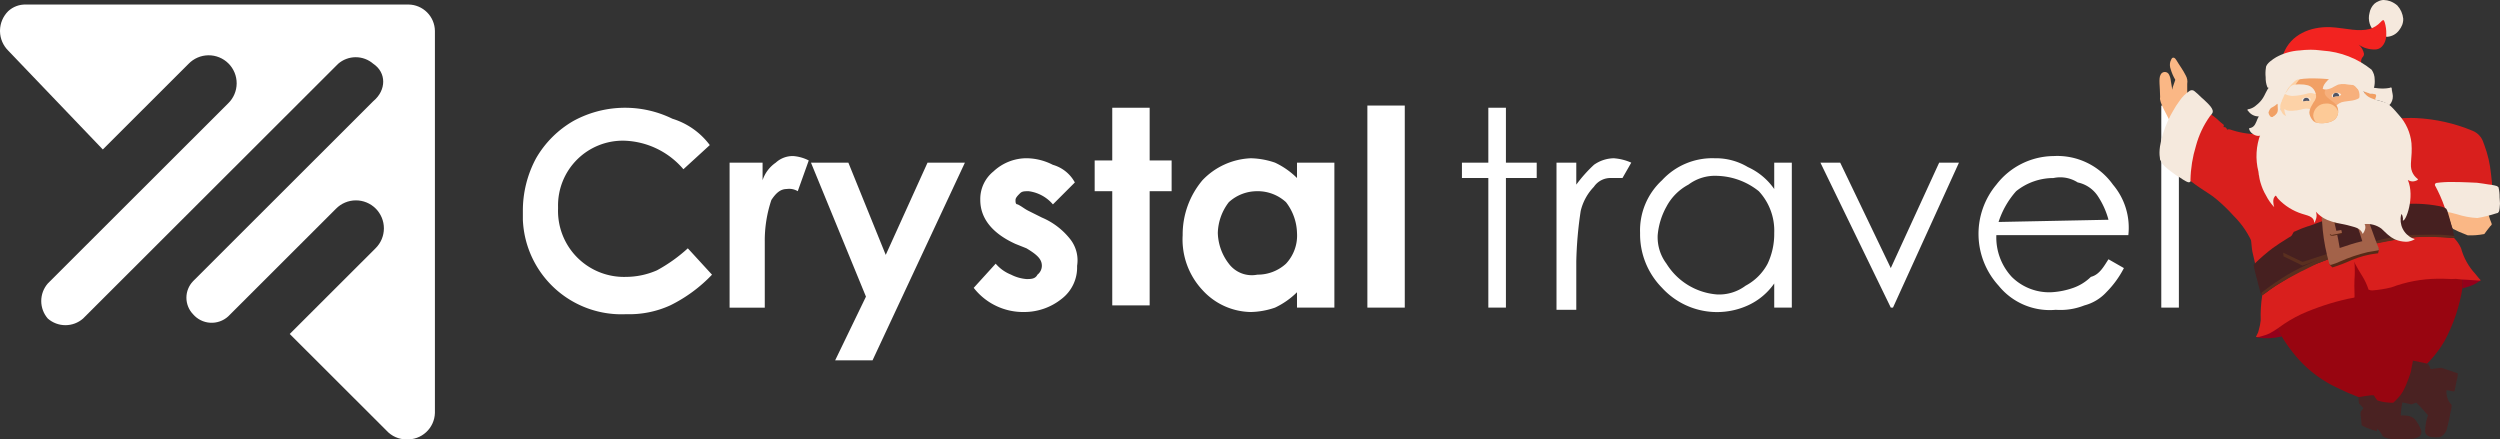 <svg xmlns="http://www.w3.org/2000/svg" xmlns:xlink="http://www.w3.org/1999/xlink" width="330" height="58" viewBox="0 0 330 58">
  <rect x="0" y="0" width="330" height="58" fill="#333333" stroke="none"/>
  <defs>
    <clipPath id="clip-path">
      <path id="Path_5512" data-name="Path 5512" d="M3.412.3a3.3,3.3,0,0,0-2.324.87A3.673,3.673,0,0,0,0,3.722v.11A3.673,3.673,0,0,0,1.088,6.386L13.572,19.432,24.892,8.126a3.693,3.693,0,1,1,5.226,5.218L6.314,37.118a3.526,3.526,0,0,0,0,4.638,3.534,3.534,0,0,0,4.644,0L44.632,8.126a3.531,3.531,0,0,1,4.646,0c1.742,1.16,1.742,3.478,0,4.928l-23.8,23.774a3.147,3.147,0,0,0,0,4.348,3.242,3.242,0,0,0,4.644.29L44.344,27.26a3.692,3.692,0,1,1,5.224,5.218L38.246,43.786,51.02,56.542a3.546,3.546,0,0,0,2.612,1.16,3.6,3.6,0,0,0,3.776-3.48V3.778A3.529,3.529,0,0,0,53.922.3Z" transform="translate(0 -0.298)" fill="#fff"/>
    </clipPath>
    <clipPath id="clip-path-2">
      <path id="Path_5513" data-name="Path 5513" d="M155.8,25.83c-.078-.006-.14.016-.148.092a.036.036,0,0,0-.024,0c-.022.012-.016.038-.014.06.17,1.424.124,1.172.154,1.43a3.034,3.034,0,0,0,.3.322c.088.112.188.218.282.32a1.939,1.939,0,0,1-.156.244c-.318.288-.206.62-.164.994.028.212.066.692.1,1.016.008.006.088.08.108.08a1.471,1.471,0,0,0,.138.076h0c.1.05.17.076.18.082l0,0c.034.016.134.058.224.1h0l0,0,0,0h0s.42.172.558.218c.106.036.154.054.2.066s.074.024.148.046c.016.006.19.054.232.066.1.032.162.06.184.046h0l0,0,.016-.016.01-.014.02-.028c.008-.01,0,0,.018-.266a2.774,2.774,0,0,1,.726.976c.008.008.114.09.148.114l0,0v0l0,0c.042.026.108.056.118.062l0,0c.012.006.066.032.092.042a3.4,3.4,0,0,0,.78.174c.074.01.322.032.364.032-.008,0,.13.008.264.006l.16,0c.678-.058,1.926-.048,2.042-.064a3.1,3.1,0,0,0,.55-.13h0l0,0,.146-.064h0v0a.432.432,0,0,1,.042-.02l0,0a1.2,1.2,0,0,0,.114-.072l0,0,0,0,.006,0,.024-.022,0,0,.006-.006h0l.014-.01,0,0a.722.722,0,0,0,.194-.262l.008-.026c.136-.472-.046-.676-.268-1.158-.486-.842-.722-1.19-1.744-1.3a2.4,2.4,0,0,0-.656,0,9,9,0,0,1,.29-2.09,7.555,7.555,0,0,0,.24-.936c.044-.068-.08-.09-.068-.006a2.358,2.358,0,0,1-.166.558,4.565,4.565,0,0,0-2.458-.672c-.476-.01-.776-.03-1.11-.048-.3-.014-.624-.026-1.12-.026-.306,0-.678.006-1.15.016" transform="translate(-155.61 -25.814)" fill="none"/>
    </clipPath>
    <linearGradient id="linear-gradient" x1="-30.794" y1="0.791" x2="-30.596" y2="0.791" gradientUnits="objectBoundingBox">
      <stop offset="0" stop-color="#5e2c29"/>
      <stop offset="0.68" stop-color="#512524"/>
      <stop offset="1" stop-color="#4a2222"/>
    </linearGradient>
    <clipPath id="clip-path-3">
      <path id="Path_5516" data-name="Path 5516" d="M162.168,15.952c-.442.1-.878.206-1.312.33-.744.2-1.2.188-2.546.586-.664.188-1.35.308-2.02.47a2.178,2.178,0,0,0-1.22.468c-.082.122-.008.276.032.418.172.654.436,1.278.624,1.926.016.048.024.094.038.14l.012.012c.67,2.738.824,2.632,1.6,5.454.172.656.316,1.322.538,1.968.22.67,1.16,2.848,1.34,3.218a2.453,2.453,0,0,0,1.336,1.552,3.282,3.282,0,0,0,1.006.236c.468.07.934.2,1.4.248.412.072.848.148,1.238.234.142.01.36.164.422-.024.2-.154.11-.15,1-1.044a15.994,15.994,0,0,0,1.376-1.7c.2-.33.434-.636.616-.978a22.055,22.055,0,0,0,2.37-7.032,7.537,7.537,0,0,0-.172-2.516,5.7,5.7,0,0,0-.828-2.52c-.292-.666-.946-1.724-1.1-1.628-.056.044.024.03.456.748a2.615,2.615,0,0,0-.778-.772,4.419,4.419,0,0,0-1.514-.186c-.254-.012-.52-.018-.792-.018a10.446,10.446,0,0,0-3.12.412" transform="translate(-155.032 -15.54)" fill="none"/>
    </clipPath>
    <linearGradient id="linear-gradient-2" x1="-13.469" y1="1.269" x2="-13.381" y2="1.269" gradientUnits="objectBoundingBox">
      <stop offset="0" stop-color="#d30027"/>
      <stop offset="0.269" stop-color="#c80022"/>
      <stop offset="0.738" stop-color="#ab0317"/>
      <stop offset="1" stop-color="#980510"/>
    </linearGradient>
    <clipPath id="clip-path-4">
      <path id="Path_5518" data-name="Path 5518" d="M160.188,23.788l.02.012v0l-.006,0-.016,0-.01,0a.177.177,0,0,0-.078.084l-.008.02c-1.5,3.122-1.24,2.978-2.346,5.058a.036.036,0,0,0-.03.022c-.036.012-.036.06.022.08h0c.018.038,1.448.222,2.894.572.066-.008.232-.094.63-.242.486.458,1.31,1.428,1.544,1.67a6.633,6.633,0,0,0-.378,2.124c.042.55.468.722.956.774l.022.006.028,0,.03,0c.072.01.168.014.256.018l.05,0c.06,0,.116,0,.154,0s.118,0,.208-.014a.654.654,0,0,0,.09-.008,1.269,1.269,0,0,0,.284-.056l.026-.01a1.468,1.468,0,0,0,.178-.136,2.609,2.609,0,0,0,.206-.192l0,0v0a1.866,1.866,0,0,0,.352-.586c.048-.178.094-.358.138-.536.024-.09.046-.178.064-.268.018-.072.036-.144.052-.216.008-.04.018-.082.028-.124.032-.156.066-.314.1-.47.02-.092.036-.182.054-.272s.034-.18.05-.27v0c.008-.046.018-.094.026-.144a3,3,0,0,0,.148-.948.324.324,0,0,0-.036-.078,2.692,2.692,0,0,1-.294-.372,2.545,2.545,0,0,1-.346-1.526l.036.006c.594.068.98.264,1.034.074l.054-.244c.066-.306.12-.614.176-.924a4.021,4.021,0,0,0,.2-1.1c-.02-.06-.116-.08-.176-.092-.006,0-1.356-.464-1.842-.624-.1-.032-.162-.052-.172-.054-.21,0-.826.124-1.4.17a2.928,2.928,0,0,0-.338-.682c-.152-.046-.414-.1-.708-.17-.332-.068-.7-.144-1.026-.208-.4-.08-.714-.14-.766-.156a.531.531,0,0,0-.108-.028c-.022,0-.038.01-.034.044" transform="translate(-157.69 -23.744)" fill="none"/>
    </clipPath>
    <linearGradient id="linear-gradient-3" x1="-23.071" y1="0.893" x2="-22.924" y2="0.893" xlink:href="#linear-gradient"/>
    <clipPath id="clip-path-5">
      <path id="Path_5521" data-name="Path 5521" d="M168.143,34.36v0m-6.682-17.592a7.024,7.024,0,0,0-1.766.844c-1.526.822-1.43.562-3.494,1.8-2.072,1.174-4.37,1.944-6.41,3.08-.5.268-.4.222-.278.742.042.252.186.458.246.7a7.715,7.715,0,0,0,.484,1.094c.146.336.158.3.754,1.414a20.746,20.746,0,0,0,2.992,4.406,15.946,15.946,0,0,0,5.186,3.806,28.307,28.307,0,0,0,2.712,1.184,3.275,3.275,0,0,0,.562-.074c.264-.038.53-.1.794-.114a1.9,1.9,0,0,1,.694-.036,3.4,3.4,0,0,0,.344.516c.042.05.062.122.122.154a5.661,5.661,0,0,0,1.492.286,2.712,2.712,0,0,0,.6.018c.048-.044,0,0,.268-.252h0a8.638,8.638,0,0,0,.686-.748l0,0h0v0h0v0a4.361,4.361,0,0,0,.564-.968c.05-.1.106-.222.11-.232l0,0,.006-.016.01-.022v0l0-.008.042-.094v0h0v0l0,0a.311.311,0,0,0,.03-.07v0l0-.006.028-.066v0c.02-.06.19-.474.2-.514.008-.01.178-.446.3-.83l.086-.282c.038-.072.082-.534.13-.75a3.3,3.3,0,0,0,.132-.738c0-.068.018-.108.024-.17a.121.121,0,0,0-.134-.112.363.363,0,0,0-.016-.058c-.042-.042-.08-.084-.12-.128-.816-.63-1.864-1.674-2.472-2.232-.14.02-.142.046-.552.132-.018,0-.176.04-.238.06a.05.05,0,0,1-.062-.06,4.265,4.265,0,0,0,.136-.49l0-.04a.464.464,0,0,0-.03-.106c-.022-.056-.05-.074-.04-.1-.358-.374-1.35-1.31-1.02-1.7a1.684,1.684,0,0,0,.118-.288,2.863,2.863,0,0,0,.244-1.592,5.6,5.6,0,0,0-.012-.916,19.481,19.481,0,0,0-.366-2.3,33.51,33.51,0,0,0-1.016-3.266c-.084-.24-.2-.456-.3-.688-.036-.09-.082-.256-.208-.188a.1.1,0,0,0-.042.106.853.853,0,0,0-.628-.26,3.756,3.756,0,0,0-.914.2" transform="translate(-149.415 -16.57)" fill="none"/>
    </clipPath>
    <linearGradient id="linear-gradient-4" x1="-10.579" y1="1.037" x2="-10.507" y2="1.037" xlink:href="#linear-gradient-2"/>
    <clipPath id="clip-path-6">
      <path id="Path_5523" data-name="Path 5523" d="M144.341,3.806l-.034.01c-.076.014-.152-.01-.352.532a1.639,1.639,0,0,0,.048.97,6.114,6.114,0,0,0,.608,1.4c.008.014,0,.028-.006.044l0,.01c-.1.324-.234.64-.334.962-.078.32-.024.5-.112-.074-.028-.178-.07-.426-.13-.768a2.253,2.253,0,0,0-.236-.84.614.614,0,0,0-1.122.016c-.278.5-.07,1.53-.06,2.866v.106c-.168.654,1.044,2.514,1.254,3.132.042.078.038.234.152.234.052,0,.064-.036.088-.052a4.483,4.483,0,0,0,.466-.432,8,8,0,0,0,1.614-2.462c.08-.01.018-.306.014-.628-.02-.522,0-1.048-.008-1.574a1.637,1.637,0,0,0-.19-1.09c-.35-.716-.842-1.352-1.244-2.038a2.313,2.313,0,0,0-.174-.228c-.008-.014-.114-.068-.114-.072l-.026-.012a.174.174,0,0,0-.068-.01l-.03,0" transform="translate(-142.523 -3.804)" fill="none"/>
    </clipPath>
    <linearGradient id="linear-gradient-5" x1="-31.375" y1="9.964" x2="-31.153" y2="9.964" gradientUnits="objectBoundingBox">
      <stop offset="0" stop-color="#fdcc9a"/>
      <stop offset="0.441" stop-color="#fcc694"/>
      <stop offset="0.989" stop-color="#fab785"/>
      <stop offset="1" stop-color="#fab785"/>
    </linearGradient>
    <clipPath id="clip-path-7">
      <path id="Path_5526" data-name="Path 5526" d="M147.009,7.266c-.192.016-.558.716-.6.828a18.389,18.389,0,0,0-2.132,5.324l0,.016-.012.046a4.843,4.843,0,0,0-.172,1.748,3.743,3.743,0,0,0,.182.638.64.64,0,0,0,.162.278c1.952,1.654,2.942,1.968,4.178,3.03a22.478,22.478,0,0,1,2.146,2.086,11.621,11.621,0,0,1,2.646,3.978.1.1,0,0,0,.158-.112,4.4,4.4,0,0,1,.376-1.424c.218-.96.314-1.942.442-2.914a32.631,32.631,0,0,0,.916-6.718c0-.4,0-.832-.01-1.284a13.755,13.755,0,0,0-.208-2.2c.03-.05.008-.138-.108-.136-.02,0-.118.016-.294.032a10.986,10.986,0,0,1-4.01-.484c-.242-.072-.522-.234-.76-.076-.028-.154-.016-.146-.174-.3a.391.391,0,0,0-.294-.048c.136-.338-.034-.35-.142-.452-.342-.246-.616-.564-.952-.82a13.732,13.732,0,0,1-1.316-1.074.023.023,0,0,0-.022-.014c-.02,0-.038.024,0,.058" transform="translate(-144.057 -7.208)" fill="none"/>
    </clipPath>
    <linearGradient id="linear-gradient-6" x1="-13.257" y1="2.265" x2="-13.164" y2="2.265" gradientUnits="objectBoundingBox">
      <stop offset="0" stop-color="#e42d18"/>
      <stop offset="0.793" stop-color="#db221b"/>
      <stop offset="1" stop-color="#d91f1d"/>
    </linearGradient>
    <clipPath id="clip-path-8">
      <path id="Path_5528" data-name="Path 5528" d="M146.508,6.041a4.674,4.674,0,0,0-1.33,1.314,10.888,10.888,0,0,0-.872,1.352c-.91,1.506-2.028,4.416-1.73,6.15.016.1,0,.37.116.384.164.566.962,1.148,1.37,1.456.292.192.548.43.856.6.368.186,1.062.774,1.5.822a.387.387,0,0,0,.212-.136,1.907,1.907,0,0,1-.016-.192v0a16.552,16.552,0,0,1,.724-4.486A12.173,12.173,0,0,1,149.174,9.4c.012-.018.184-.22.2-.236h0v0l.038-.054.068-.094c.362-.54-.588-1.308-1.044-1.768-.442-.34-1.34-1.368-1.576-1.286a.277.277,0,0,0-.08-.012.554.554,0,0,0-.27.088" transform="translate(-142.526 -5.953)" fill="none"/>
    </clipPath>
    <linearGradient id="linear-gradient-7" x1="-19.626" y1="3.509" x2="-19.487" y2="3.509" gradientUnits="objectBoundingBox">
      <stop offset="0" stop-color="#fff7ed"/>
      <stop offset="0.53" stop-color="#fbf1e7"/>
      <stop offset="1" stop-color="#f5e9dd"/>
    </linearGradient>
    <clipPath id="clip-path-9">
      <path id="Path_5530" data-name="Path 5530" d="M162.3,16.6l0,0,0,0m0,0v0m-.676-1.894,0,0,0,0m-.126-.326,0,0,0,0m.144-1a1.706,1.706,0,0,0-.282.508l0,.018v0a3.315,3.315,0,0,0,.134.474l0,.008,0,0c.02.054.042.122.124.316a13.4,13.4,0,0,1,.516,1.418v0s.144.42.162.474a1.158,1.158,0,0,0,.094.186c.006.008.022.026.058.08a13.9,13.9,0,0,0,1.61.71c.206.082.34.16.41.142a9.462,9.462,0,0,0,2.034-.162.1.1,0,0,0,.092-.036c.24-.342.5-.674.76-1,.194-.2.264-.182.144-.476a6.886,6.886,0,0,1-.32-.908c-.032-.094-.026-.234-.134-.276a.889.889,0,0,0-.85.306.036.036,0,0,0-.022.032.407.407,0,0,0-.054.12,5.666,5.666,0,0,0-.02-.632l.008-.006c0-.01-.038-.256-.038-.268l-.012-.008,0,0a.746.746,0,0,1-.166-.072,16.367,16.367,0,0,0-3.6-.872,3.889,3.889,0,0,0-.564-.106.127.127,0,0,0-.084.03" transform="translate(-161.353 -13.354)" fill="none"/>
    </clipPath>
    <linearGradient id="linear-gradient-8" x1="-59.021" y1="4.684" x2="-58.655" y2="4.684" xlink:href="#linear-gradient-5"/>
    <clipPath id="clip-path-10">
      <path id="Path_5533" data-name="Path 5533" d="M159.695,7.84c-.652.034-1.3.068-1.954.05a2.31,2.31,0,0,0-.332.018,1.189,1.189,0,0,1-.246.014c-.03-.006-.054-.012-.068.022V7.96l-.016,0a.132.132,0,0,0-.106.044.661.661,0,0,0,.054.48,19.947,19.947,0,0,0,2.2,3.8c.764.982,1.986,1.422,2.94,2.182.246.21.494.42.754.61-.016.082.074.12.676.922.068.092.058.084.444.116.176.336.462.976.61.65a.078.078,0,0,0,.036.056c.164.274,1.962,0,4.626.28a11.332,11.332,0,0,1,1.428.084,4.414,4.414,0,0,1,.96.19,2.284,2.284,0,0,1,.31.12.275.275,0,0,0,.024-.192,16.238,16.238,0,0,0-.164-2.11,15.075,15.075,0,0,0-.888-3.85l0-.008c0-.014-.132-.3-.126-.328a2.448,2.448,0,0,0-1.434-1.532A22.183,22.183,0,0,0,162,7.8c-.23-.01-.456-.016-.684-.016-.546,0-1.086.028-1.624.056" transform="translate(-156.943 -7.784)" fill="none"/>
    </clipPath>
    <linearGradient id="linear-gradient-9" x1="-20.72" y1="2.608" x2="-20.588" y2="2.608" xlink:href="#linear-gradient-6"/>
    <clipPath id="clip-path-11">
      <path id="Path_5535" data-name="Path 5535" d="M169.1,12.7h0Zm-8.19-.564c-.54.172.07,1.18.334,1.914.482,1.25.5,1.524.774,1.73a1.881,1.881,0,0,0,.776.274c.274.078.546.142.822.214a10.334,10.334,0,0,0,2.692.5,16.7,16.7,0,0,0,2.492-.614c.028-.006.21-.05.218-.058.216-.208.176-.272.236-.642.03-.314.042-.448.046-.554v-.076c0-.132-.024-.282-.05-.78a4.873,4.873,0,0,0-.15-1.342,1.232,1.232,0,0,0-.192-.146l0,0a2.339,2.339,0,0,0-.322-.09,5.591,5.591,0,0,0-.772-.124c-.518-.074-1.032-.174-1.552-.228-.322-.01-1.812-.1-3.224-.1a13.768,13.768,0,0,0-2.126.122" transform="translate(-160.697 -12.01)" fill="none"/>
    </clipPath>
    <linearGradient id="linear-gradient-10" x1="-34.841" y1="3.665" x2="-34.624" y2="3.665" xlink:href="#linear-gradient-7"/>
    <clipPath id="clip-path-12">
      <path id="Path_5537" data-name="Path 5537" d="M161.368,9.317a26.673,26.673,0,0,0-3.556,1.1,23.223,23.223,0,0,0-2.51,1.008c-.248.1-.492.192-.732.29-.354.152-.684.354-1.03.526-.138.08-.314.166-.516.264a7.38,7.38,0,0,0-2.38,1.6,2.97,2.97,0,0,0-.826,1.37c0,.066-.19.432-.244.64a22.576,22.576,0,0,0-.922,4.73A12.985,12.985,0,0,0,148.684,24c.046.444.188.87.274,1.306.044.2.088.412.138.616a3.528,3.528,0,0,0,.47,1.162l0-.058c.386.134.942-.578,3.444-1.98.882-.494,2-1.072,3.448-1.734.44-.208.87-.43,1.324-.612.616-.238,1.234-.484,1.86-.7a30.536,30.536,0,0,1,6.278-1.382,20.351,20.351,0,0,1,6.064.06,7.944,7.944,0,0,1,2.546.868c-.016.008-.022.01.012.016a.205.205,0,0,0,.09.054.08.08,0,0,0,.064.016h.006c.014,0,.02,0,.02-.014a.042.042,0,0,0,.02-.026l.024.046a4.049,4.049,0,0,0-.17-1.442,13.269,13.269,0,0,0-.466-1.664,19.447,19.447,0,0,0-1.336-3,18.333,18.333,0,0,0-2.816-3.708c-.134-.136-.318-.348-.52-.58a14.017,14.017,0,0,0-1.16-1.262c-.114-.082-.252-.192-.448-.326-.6-.406-.562-.334-.828-.412a6.224,6.224,0,0,0-1.252-.234,14.58,14.58,0,0,0-1.626-.17,11.2,11.2,0,0,0-2.774.48" transform="translate(-148.57 -8.837)" fill="none"/>
    </clipPath>
    <linearGradient id="linear-gradient-11" x1="-9.286" y1="1.496" x2="-9.223" y2="1.496" xlink:href="#linear-gradient-6"/>
    <clipPath id="clip-path-13">
      <path id="Path_5538" data-name="Path 5538" d="M164.114,19.2h0m-1.606-.862a1.165,1.165,0,0,0,.028.214h0l0,.012a5.761,5.761,0,0,1,.008.708s0,.146-.028.478c.062-.014.708-.194,1.016-.306a4.935,4.935,0,0,0,.58-.244h.006c-.008,0,0,0,.186-.1.272-.194.394-.24.564-.364a.3.3,0,0,1,.048-.036c.026-.03.022-.07-.026-.064-.26-.1-1.3-.156-1.778-.24.106.01-.56-.07-.606-.076v.02" transform="translate(-162.508 -18.321)" fill="none"/>
    </clipPath>
    <linearGradient id="linear-gradient-12" x1="-133.312" y1="14.914" x2="-132.492" y2="14.914" gradientUnits="objectBoundingBox">
      <stop offset="0" stop-color="#6b040b"/>
      <stop offset="0.065" stop-color="#6e030c"/>
      <stop offset="0.655" stop-color="#890017"/>
      <stop offset="1" stop-color="#94001b"/>
    </linearGradient>
    <clipPath id="clip-path-14">
      <path id="Path_5539" data-name="Path 5539" d="M149.084,22.961l0,0,0,0m2.636-1.272c.02.056.018.02,0,0m-1.866.892a4.657,4.657,0,0,1-.908.246c-.028.008-.056.026-.052.058l.02.01c0-.008,0,0,.086.036.01,0,.094.034.078.028h0s.046.018.116.036l0,0a9.531,9.531,0,0,0,1.414.074,10.869,10.869,0,0,0,1.7-.234l-.01-.018,0-.008c0-.008-.358-.64-.358-.646.022.02-.26-.444-.26-.454a.021.021,0,0,1,.018-.032l.02.01a.6.6,0,0,1-.022-.07v0a.2.2,0,0,1-.016-.036,6.23,6.23,0,0,1-1.828,1" transform="translate(-148.894 -21.581)" fill="none"/>
    </clipPath>
    <linearGradient id="linear-gradient-13" x1="-86.969" y1="9.959" x2="-86.385" y2="9.959" xlink:href="#linear-gradient-12"/>
    <clipPath id="clip-path-15">
      <path id="Path_5540" data-name="Path 5540" d="M165.833,15.277c-1.1.1-2.194.184-3.276.384-1.4.242-2.828.366-4.218.674a11.9,11.9,0,0,0-2.226.592,4.71,4.71,0,0,0-1.084.38.633.633,0,0,0-.076-.088c-.032-.014-.02.032-.012.048l.012.1a.018.018,0,0,0,0,.026,1.468,1.468,0,0,0,.136.608l.006.006c.138.24.28.48.434.708.14.358.278.616.388.838.19.374.68,1.238,1.042,1.79a8.033,8.033,0,0,1,.7,1.5.3.3,0,0,1,.022.064l0,0v.006a.208.208,0,0,1,.014.062l0,.022.046.022h0v0h0a1.081,1.081,0,0,0,.462.1,15.075,15.075,0,0,0,2.51-.4,17.871,17.871,0,0,1,6.08-1.144c.472-.014.918,0,1.308.018a6.852,6.852,0,0,0,1.136,0,13.381,13.381,0,0,0,1.5.118c.378.03.758.058,1.136.082.162.012.326.022.488.03a.168.168,0,0,0,.158-.06l-.012-.012c-.224-.224-.21-.224-.218-.228l0,0c-.074-.082-.01-.018-.49-.6a8.016,8.016,0,0,1-1.868-3.366,4.612,4.612,0,0,0-.962-1.394l0,0c-.062-.062-.126-.126-.19-.186a.737.737,0,0,0-.122-.09h0a1.308,1.308,0,0,0-.14-.07c-.034-.014-.064-.026-.094-.04a1.017,1.017,0,0,0-.45-.4,2.989,2.989,0,0,0-1.03-.156c-.372,0-.75.04-1.112.06" transform="translate(-154.932 -15.217)" fill="none"/>
    </clipPath>
    <linearGradient id="linear-gradient-14" x1="-22.368" y1="1.726" x2="-22.224" y2="1.726" xlink:href="#linear-gradient-6"/>
    <clipPath id="clip-path-16">
      <path id="Path_5541" data-name="Path 5541" d="M161.339,16.088a3.618,3.618,0,0,0-1.22.472c-.262.15-.544.246-.816.376-.5.228-.99.482-1.49.712-1.452.59-2.41.95-3.2,1.3a12.315,12.315,0,0,0-2.714,1.644,6.276,6.276,0,0,0-1.062.8,10.9,10.9,0,0,0-.97.988.11.11,0,0,0,.016.152,1.978,1.978,0,0,0-.148.352l-.006.016a17.8,17.8,0,0,0-.2,3.312,6.813,6.813,0,0,1-.244,1.23,1.918,1.918,0,0,1-.1.362,5.011,5.011,0,0,1-.23.474v0l0,0v0l0,0,0,.006a.551.551,0,0,1-.054.092.079.079,0,0,0,.03.02.057.057,0,0,0,.038.014.341.341,0,0,0,.108.008,1.93,1.93,0,0,0,.582-.116,6.547,6.547,0,0,0,.964-.334h0v0c.026-.014.114-.056.152-.076s.17-.1.208-.122c.088-.052.07-.04.122-.068l.052-.03h0c.008,0,.128-.076.136-.082s.578-.368.628-.418a17.5,17.5,0,0,1,2.978-1.78,32.515,32.515,0,0,1,6.138-2.022c.632-.14.782-.112.876-.2l0,0V23.16a1.03,1.03,0,0,1,0-.11v-.122c0-.052,0-.1,0-.154s0-.086,0-.13c0-.028-.006-.06-.008-.088l0-.042a.519.519,0,0,1,0-.056l0-.076c-.02-.5-.018-1,0-1.506a15.436,15.436,0,0,0-.024-2.6.619.619,0,0,1,.016-.118,2.4,2.4,0,0,1,.042-.356.453.453,0,0,0-.212-.49c-.022-.11-.046-.218-.066-.33-.046-.238-.086-.476-.11-.716-.008-.1-.036-.194-.126-.194a.187.187,0,0,0-.068.014" transform="translate(-148.885 -16.074)" fill="none"/>
    </clipPath>
    <linearGradient id="linear-gradient-15" x1="-18.533" y1="1.706" x2="-18.408" y2="1.706" xlink:href="#linear-gradient-6"/>
    <clipPath id="clip-path-17">
      <path id="Path_5542" data-name="Path 5542" d="M167.882,13.541a19.308,19.308,0,0,0-3.654.59,9.228,9.228,0,0,0-1.776.456c-.244.062-3.046.812-3.052.814a46.905,46.905,0,0,0-4.606,1.756,13.186,13.186,0,0,0-1.444.788c-.794.482-1.636,1.042-2.08,1.366a23.753,23.753,0,0,0-2.35,2.02c-.078.076-.128.132-.15.158,0,.046-.01.054-.022.144l0,.034c.068.446.25,1.1.278,1.208l.236.906c.064.226-.014.006.442,1.666.01.02,0,.02.044.036.024.008.062.024.126.052l0,0,.03-.024.032-.02h0l0,0,.016-.01c0-.006.238-.158.388-.262l.008,0a1.227,1.227,0,0,0,.11-.084h0c.014-.01.3-.218.388-.288l.028-.022,0,0,0,0,0,0h0l.088-.066v0h0c.006-.01.49-.342.5-.342h0v0h0l.01-.008,0,0h0l.006-.006,0,0,.008-.006h0v0c.008,0,.24-.16.252-.16h0v0l0,0h0l.006,0h0c.036-.016.178-.106.4-.248.532-.344,1.532-.992,2.686-1.588.244-.126.492-.25.744-.368.624-.314,1.744-.77,3.014-1.246.852-.32,1.772-.65,2.654-.954.166-.056.334-.112.5-.168,1.218-.41,2.316-.758,3-.94.054-.012.106-.028.154-.04.894-.22,1.806-.356,2.712-.514a25.137,25.137,0,0,1,7.062-.206l.1.006c.14.008.3.022.3.022l.038,0,0,0h0v0l.006-.006c.026-.03.1-.106.1-.114v0l.01-.018,0,0s0-.016,0-.034c-.048-.342-.784-3.038-.9-3.336l-.032-.092c-.016-.046-.034-.09-.034-.092-.124-.216-.092-.172-.214-.246-.006,0-.05-.034-.142-.076a2.828,2.828,0,0,0-.666-.2l-.014,0a18.084,18.084,0,0,0-5.39-.2" transform="translate(-148.746 -13.425)" fill="none"/>
    </clipPath>
    <linearGradient id="linear-gradient-16" x1="-10.211" y1="1.753" x2="-10.142" y2="1.753" gradientUnits="objectBoundingBox">
      <stop offset="0" stop-color="#5a2a27"/>
      <stop offset="0.181" stop-color="#562826"/>
      <stop offset="0.327" stop-color="#4c2322"/>
      <stop offset="0.354" stop-color="#4a2222"/>
      <stop offset="1" stop-color="#462020"/>
    </linearGradient>
    <clipPath id="clip-path-18">
      <path id="Path_5543" data-name="Path 5543" d="M152.3,16.882h0m0,0h0m0,0h0m1.69-.676,0,0,0,0M157,15.134l0,0,0,0m-4.536,1.672,0,0,0,0m8.456-2.964q-1.593.483-3.186,1c-.01.052-.046.036-.386.166-.106.04-.054.024-.344.128.008,0,0,0-.016.008.032-.012-.052.018-.1.034s-.214.082-.35.126c-.08.026-.156.054-.234.078s-.158.054-.238.084-.166.056-.248.086-.158.05-.236.08l-.238.088c-.076.032-.154.062-.234.088-.064.024-.128.05-.194.072l.008,0c-.08.028-.158.058-.236.086-.036.012-.072.026-.108.04s-.08.026-.12.04c-.148.052-.3.108-.444.158l-.006,0-.016,0h0l-.006,0-.016,0-.018.008-.01,0-.028.012-.326.114-.162.06c-.052.018-.1.034-.15.052-.076.03-.148.06-.222.088l-.1.042c-.048.02-.506.22-.5.218l0,0h0l0,0h-.006l-.008,0-.012.006.008,0c-.04.018-.078.038-.116.054h0v0h0c-.018.008-.018.01-.016.008l0,0h-.006l0,0-.006,0h0l-.006,0-.012.006,0,0-.04.016a.906.906,0,0,1-.11.046l-.038.014-.006.012a10.355,10.355,0,0,0-.492.918c-.268.6-.62,1.156-.884,1.752.008.078.026.276.034.36a4.148,4.148,0,0,0,.83.4,11.735,11.735,0,0,0,1.59.676c0,.05.054.072.1.054l.026-.006a.1.1,0,0,0,.058.012.1.1,0,0,0,.084-.052c4.54-1.23,7.722-2.6,9.174-2.924.374-.064.084-.418.044-.634a2.753,2.753,0,0,0-.114-.328c-.118-.276-.2-.566-.312-.842-.412-1.144-.942-2.038-1.034-2.408l.048-.012c.1-.03.09-.224-.082-.172-.014-.086-.062-.122-.11-.122a.13.13,0,0,0-.106.186" transform="translate(-150.691 -13.656)" fill="none"/>
    </clipPath>
    <linearGradient id="linear-gradient-17" x1="-24.57" y1="4.088" x2="-24.407" y2="4.088" xlink:href="#linear-gradient-16"/>
    <clipPath id="clip-path-19">
      <path id="Path_5544" data-name="Path 5544" d="M153.135,17.864v0m3.324-.988v0m.05-.02,0,0,0,0-.006,0m-5.792-.148h0m5.948-.024c-.094.038-.086.03-.034.018a.052.052,0,0,1,.022.1c-.03.012-.094.032-.142.05l-.006,0c.024-.008-.024.012-.046.02h0l-.014.006-.2.072c-.184.062-.4.136-.412.14.008,0-.012,0-.148.048s-.13.038-.3.092c-.068.02-.028.01-.2.062,0,0-.27.1-.554.186,0,0-.342.112-.358.118-.144.048-.224.076-.284.094l-.226.07c-.012,0-.216.072-.264.084a1.079,1.079,0,0,1-.222.054c-.016,0-.01.01-.03.012a.219.219,0,0,1-.07-.024.159.159,0,0,1-.044-.026h-.006l0,0-.094-.044L153,17.8c-.008,0-1.73-.822-1.72-.822h0c-.008-.006-.256-.112-.562-.274v0l0,0c-.034-.016-.026-.034-.016.1,0,.01.03.368.03.374.024.014.048.026.074.038h0c.106.056,1.076.506,2.276,1.112.066.034,0,0,.158.078.026-.006,2.266-.82,3.438-1.218.206-.016.268,0,.32-.064a.109.109,0,0,0,.022-.058.1.1,0,0,0-.024-.154.349.349,0,0,0-.022-.078c-.044-.116-.094-.186-.184-.186a.3.3,0,0,0-.118.03" transform="translate(-150.689 -16.654)" fill="none"/>
    </clipPath>
    <linearGradient id="linear-gradient-18" x1="-47.207" y1="14.045" x2="-46.893" y2="14.045" gradientUnits="objectBoundingBox">
      <stop offset="0" stop-color="#7b4532"/>
      <stop offset="1" stop-color="#5a2f1f"/>
    </linearGradient>
    <clipPath id="clip-path-20">
      <path id="Path_5545" data-name="Path 5545" d="M162.163,15.505a30.111,30.111,0,0,0-3.3.362,18.966,18.966,0,0,0-2.058.494c-.026.008-.05.016-.076.026a.1.1,0,0,0-.012.048.244.244,0,0,0,.09.2.131.131,0,0,0,.082.04c.012,0,2.338-.454,2.962-.578a24.987,24.987,0,0,1,2.56-.284,23.871,23.871,0,0,1,3,.026l1.268.052h0l.016,0h0l.138.006c.132,0,.278.012.236.012l.076.008.018-.014,0,0,.01-.006a.347.347,0,0,0,.04-.03c.008-.012.056-.064.07-.08a.2.2,0,0,0,.01-.036v0s0-.006,0-.02l-.008,0-.016-.01h0a.747.747,0,0,0-.288-.082l-.07-.008h0l-.008,0-.028,0h-.01c-.014,0-.092-.012-.094-.012h0l-.028,0-.224-.026c-.114-.014-.224-.03-.228-.032-.1-.006-.166-.01-.318-.026l-.024,0h0c-.056-.028-.812-.038-1.648-.038-.852,0-1.786.01-2.14.024" transform="translate(-156.719 -15.481)" fill="none"/>
    </clipPath>
    <linearGradient id="linear-gradient-19" x1="-29.563" y1="22.607" x2="-29.374" y2="22.607" xlink:href="#linear-gradient-18"/>
    <clipPath id="clip-path-21">
      <path id="Path_5546" data-name="Path 5546" d="M157.659,16.991c-.91.374-1.468.616-1.52.638h0c-.024.014-.348.148-.956.44-.034.016-.558.266-.558.27s-.094.042-.258.122a24.267,24.267,0,0,0-3.158,1.862c-.112.086-.594.384-.942.65-.01.006-.358.268-.358.268-.218.168-.336.258-.4.306s-.076.056-.086.064l-.016.014h0c-.012.01-.092.074-.1.082-.036.176-.048.26-.056.294l0,.018v0l.012.006,0,0,0,0a.149.149,0,0,0,.1.036h.026l.016,0c.018,0,.024-.01.094-.064.03-.022.06-.042.086-.064l0,0s.114-.09.258-.2l.008,0c.124-.1.272-.212.394-.3.036-.024.072-.052.106-.074l.028-.022,0,0,0,0c.316-.224.614-.424.9-.608h0c.134-.088.266-.168.4-.248.824-.5,1.626-.916,2.688-1.486l.014-.01c.578-.284,1.166-.548,1.73-.856.592-.328,1.244-.5,1.858-.768a.52.52,0,0,0,.154-.082c.024-.018.05-.038.076-.056s.058-.026.042-.052a.022.022,0,0,0-.038,0,.814.814,0,0,1-.12.054c.018-.06-.052-.148-.092-.2.034-.01.112-.036.122-.066a.029.029,0,0,0-.022-.04c-.054.01-.11.026-.164.034a.113.113,0,0,0-.084-.046c-.064.03-.128.058-.194.084" transform="translate(-149.245 -16.907)" fill="none"/>
    </clipPath>
    <linearGradient id="linear-gradient-20" x1="-33.085" y1="4.687" x2="-32.863" y2="4.687" xlink:href="#linear-gradient-18"/>
    <clipPath id="clip-path-22">
      <path id="Path_5551" data-name="Path 5551" d="M160.177,16.365c-.018.018.008.026,0,.074a.452.452,0,0,0-.254-.008c-.578.078-1.158.18-1.728.312a16.7,16.7,0,0,0-4.37,1.724l0-.012c-.016-.038-.034-.074-.048-.11s-.052,0-.032.024c-.05.17.158.344.332.512.024.03.054.064.09.054A20.183,20.183,0,0,0,156.617,18a12.025,12.025,0,0,1,3.442-.91.082.082,0,0,0,.054-.006c.082.034.08-.078.1-.188a.734.734,0,0,0,.036-.408c0-.03-.02-.126-.058-.126l-.018.006" transform="translate(-153.735 -16.359)" fill="none"/>
    </clipPath>
    <linearGradient id="linear-gradient-21" x1="-46.538" y1="9.493" x2="-46.235" y2="9.493" gradientUnits="objectBoundingBox">
      <stop offset="0" stop-color="#8a482c"/>
      <stop offset="0.943" stop-color="#572a17"/>
      <stop offset="1" stop-color="#572a17"/>
    </linearGradient>
    <clipPath id="clip-path-23">
      <path id="Path_5552" data-name="Path 5552" d="M156.659,14.147a7.714,7.714,0,0,0-2.23.654c-.116.04-.222.1-.338.136a.177.177,0,0,0-.146.218c0,.118,0,.234,0,.352a.1.1,0,0,0,.17.064,14.014,14.014,0,0,1,2.732-.87.087.087,0,0,0,.15-.062c-.026-.146-.114-.276-.142-.422-.014-.07-.046-.092-.09-.092a.374.374,0,0,0-.1.022" transform="translate(-153.943 -14.125)" fill="none"/>
    </clipPath>
    <linearGradient id="linear-gradient-22" x1="-100.417" y1="19.854" x2="-99.764" y2="19.854" xlink:href="#linear-gradient-21"/>
    <clipPath id="clip-path-24">
      <path id="Path_5553" data-name="Path 5553" d="M155.192,14.325v0c-.008,0-.008,0,0,0m1.574-.5,0,0,0,0m.72-.208h0m-.1,1.436c.044.014.072.088.088.14v0c.922,2.468.912,2.652,1.11,3.232-1.272.316-1.472.4-2.984.9-.08-.372-.212-1.492-.7-3.348a.163.163,0,0,1,0-.06,14.355,14.355,0,0,1,2.422-.842h0a.48.48,0,0,0,.064-.022m-2.788-.5h0m2.938-.948c.016,0-.03.008-.054.016v0l-.72.208c-.1.028-.42.122-.412.12h0c-.01,0-.63.2-.64.2a2.571,2.571,0,0,1-.256.09l-.262.09-.008,0h0l-.018.006-.018.006c-.5.194-.55.212-.55.212l-.024.008-.028.012c-.09.034-.428.146-.648.236h0l-.012.006c.02-.01-.018.008-.044.018h0l-.028.014-.012,0c-.13.056-.244.108-.212.092-.1.046-.176.07-.294.132l-.032.018a.171.171,0,0,0-.01.054,2.879,2.879,0,0,0,.02.676,24.951,24.951,0,0,0,.652,4.448c0,.008.212.862.292,1.122a.23.23,0,0,0,.2.17,7.484,7.484,0,0,0,1.258-.468,20.758,20.758,0,0,1,3.63-1.224c.41-.082,1.094-.168,1.378-.232.254-.05-.108-.644-.142-.794-.392-.976-1.5-4.284-2.032-5.324a.422.422,0,0,1-.044-.106c-.01,0-.632.126-.93.192" transform="translate(-153.24 -13.411)" fill="none"/>
    </clipPath>
    <linearGradient id="linear-gradient-23" x1="-32.644" y1="3.512" x2="-32.431" y2="3.512" gradientUnits="objectBoundingBox">
      <stop offset="0" stop-color="#ba7d51"/>
      <stop offset="0.471" stop-color="#b77a50"/>
      <stop offset="0.748" stop-color="#b0724d"/>
      <stop offset="0.974" stop-color="#a46449"/>
      <stop offset="1" stop-color="#a36249"/>
    </linearGradient>
    <clipPath id="clip-path-25">
      <path id="Path_5554" data-name="Path 5554" d="M154.154,15.86h0m-.332-.076,0,0,0,0m-.052-.086v0m.252-.2c-.056.012-.076.06-.118.09-.008.006-.11.082-.134.108v.008c0,.014,0,.026,0,.016l0,.008h0l.008.01v0l.042.042a.317.317,0,0,1,.056.04c.038.02.02.014.054.02.016,0,.032.006.024.006l.08.008h0l.032,0h.088l.12-.01,0,0,0,0,0,0h0c.182-.024.856-.166,1.022-.21.146-.012.042-.2.034-.284l0-.018V15.33a.091.091,0,0,0-.05-.074,11.556,11.556,0,0,0-1.264.244" transform="translate(-153.77 -15.256)" fill="none"/>
    </clipPath>
    <linearGradient id="linear-gradient-24" x1="-182.844" y1="45.509" x2="-181.655" y2="45.509" xlink:href="#linear-gradient-21"/>
    <clipPath id="clip-path-26">
      <path id="Path_5555" data-name="Path 5555" d="M155.284,15.181a12.618,12.618,0,0,0-1.252.242c-.056.012-.078.062-.118.09-.1.08-.178.126-.14.184.024.036.072.038.106.064a.923.923,0,0,0,.11.07l.028,0,.036,0h0c.006,0,1.282-.242,1.322-.29l-.01-.04c0,.008,0,0-.044-.174-.034-.126-.02-.14-.036-.14h0" transform="translate(-153.764 -15.181)" fill="none"/>
    </clipPath>
    <linearGradient id="linear-gradient-25" x1="-187.272" y1="42.522" x2="-186.054" y2="42.522" xlink:href="#linear-gradient-23"/>
    <clipPath id="clip-path-27">
      <path id="Path_5558" data-name="Path 5558" d="M154.4,4.822a3.587,3.587,0,0,0-2.364,1.026,1.957,1.957,0,0,0,.3-.546c-.062.022-.048.016-.074.024-.326.76-1.338,1.2-1.676,2.794-.448,2.068.522,2.828.648,2.814.254.1.536.042,1.218-.132,1.862-.466,2.06-.388,2.074-.544.05.106.034.062,1.474-.266l-.934-5.208a5.945,5.945,0,0,0-.668.038" transform="translate(-150.473 -4.784)" fill="none"/>
    </clipPath>
    <linearGradient id="linear-gradient-26" x1="-41.332" y1="6.518" x2="-41.056" y2="6.518" gradientUnits="objectBoundingBox">
      <stop offset="0" stop-color="#f7b07c"/>
      <stop offset="0.555" stop-color="#fac192"/>
      <stop offset="1" stop-color="#fdd2a7"/>
    </linearGradient>
    <clipPath id="clip-path-28">
      <path id="Path_5559" data-name="Path 5559" d="M152.772,4.784l.934,5.208c.054.052.41-.054.542-.082,2.086-.468,3.21-.362,4.326-.986.22-.122.206-.09.244-.158.2-.348.138-.364.038-.514a1.226,1.226,0,0,0,.214-.932c-.05-.21-.286-.286-.436-.4-.622-.394-.878-1.288-1.616-1.654a2.793,2.793,0,0,0-1.332-.3c-.658-.05-1.884-.182-2.84-.182h-.074" transform="translate(-152.772 -4.784)" fill="none"/>
    </clipPath>
    <linearGradient id="linear-gradient-27" x1="-47.921" y1="9.206" x2="-47.607" y2="9.206" gradientUnits="objectBoundingBox">
      <stop offset="0" stop-color="#fdd2a7"/>
      <stop offset="0.445" stop-color="#fac192"/>
      <stop offset="1" stop-color="#f7b07c"/>
    </linearGradient>
    <clipPath id="clip-path-29">
      <path id="Path_5562" data-name="Path 5562" d="M155.059,5a.49.49,0,0,0-.028.056,1.235,1.235,0,0,0-.428.01,15.727,15.727,0,0,0-2.63.836l-.116.066-.008,0c-.036.022-.072.044-.108.068l-.008,0-.1.072,0,0c-.034.028-.066.05-.1.078l0,0a2.124,2.124,0,0,0-.358.386,2.78,2.78,0,0,0-.184.268l-.022.038c-.158.266-.276.54-.426.824l-.014.022a3.445,3.445,0,0,1-.744.968.964.964,0,0,1-.084.074l-.066.058c-.032.028-.064.052-.1.08a2.139,2.139,0,0,1-1,.546c-.072,0-.168,0-.194.072a.105.105,0,0,0-.008.034.1.1,0,0,0,.06.1l.016.006a1.659,1.659,0,0,0,1.43.75.316.316,0,0,0-.028.038,1.558,1.558,0,0,0-.154.3c-.19.452-.344,1.06-.944,1.19H148.7a.117.117,0,0,0-.142.15,1.114,1.114,0,0,0,.438.6,1.258,1.258,0,0,0,.726.294,1.183,1.183,0,0,0,.6-.154c.534-.184.648-.8.806-1.27a.661.661,0,0,0,.064-.212,1.65,1.65,0,0,1,.544-.572,1.65,1.65,0,0,0,.24-.2c.57-.482.474-1.358.544-1.74.076-.142.04-.05.142-.162.182-.16.08-.1.21-.352a12.892,12.892,0,0,1,.768-1.532c.092-.13.12-.168.124-.172h0l0,0,.008-.012h0a6.568,6.568,0,0,1,.826-.86,1.8,1.8,0,0,1,.2-.15,3.65,3.65,0,0,0,.312-.334l0,0a.356.356,0,0,0,.1-.242.05.05,0,0,0-.08-.032c0-.028-.018-.038-.034-.038a.039.039,0,0,0-.04.042" transform="translate(-148.329 -4.954)" fill="none"/>
    </clipPath>
    <linearGradient id="linear-gradient-28" x1="-28.961" y1="4.693" x2="-28.764" y2="4.693" xlink:href="#linear-gradient-7"/>
    <clipPath id="clip-path-30">
      <path id="Path_5564" data-name="Path 5564" d="M150.722,6.989l0,0a2.605,2.605,0,0,1-.492.32c-.226.124-.176.088-.218.138a.942.942,0,0,0-.226.382.42.42,0,0,0-.06.224.8.8,0,0,0,.08.23c.042.086.052.094.056.1h0a.948.948,0,0,0,.152.184h0a.732.732,0,0,0,.27.042,2.134,2.134,0,0,0,.636-.464A1.4,1.4,0,0,0,151,7.137a.431.431,0,0,0-.134-.288,1.158,1.158,0,0,1-.146.14" transform="translate(-149.718 -6.849)" fill="none"/>
    </clipPath>
    <linearGradient id="linear-gradient-29" x1="-209.684" y1="24.971" x2="-208.283" y2="24.971" gradientUnits="objectBoundingBox">
      <stop offset="0" stop-color="#fdca97"/>
      <stop offset="1" stop-color="#f1a065"/>
    </linearGradient>
    <clipPath id="clip-path-31">
      <path id="Path_5565" data-name="Path 5565" d="M156.132,5.98h0m-.112.112a3.828,3.828,0,0,0,.178.574c.186.37.45.786.84.792.682-.018.634-.432.676-.744.01-.09.028-.214-.046-.27-.028-.02-.042-.016-.1-.012a3.488,3.488,0,0,1-.666-.05,1.612,1.612,0,0,1-.51-.264c-.06-.03-.258-.13-.262-.138h0l0,0a1.028,1.028,0,0,0-.106-.064l0,0a.222.222,0,0,0,0,.182" transform="translate(-156 -5.91)" fill="none"/>
    </clipPath>
    <linearGradient id="linear-gradient-30" x1="-177.469" y1="29.832" x2="-176.331" y2="29.832" xlink:href="#linear-gradient-29"/>
    <clipPath id="clip-path-32">
      <path id="Path_5566" data-name="Path 5566" d="M156.744,23.516h0M161.878,5.6a.421.421,0,0,0,.106.176c.08.1.152.19.224.294.052.074.1.152.148.228a1.719,1.719,0,0,1,.086,1.29.044.044,0,0,0-.022.04.942.942,0,0,1-.134.118c-.056.044-.21.19-.064.21.046-.006.06-.062.094-.092a.371.371,0,0,0,.074-.084l.008.01a3.193,3.193,0,0,1-.964.88.093.093,0,0,0-.054.12c-.448.246-.926.45-1.386.658a11.512,11.512,0,0,1-2.336.706,13.884,13.884,0,0,1-1.75.142,3.983,3.983,0,0,1-2.7-.43,1.038,1.038,0,0,1-.41-.106,1.235,1.235,0,0,1-.314-.2,1.035,1.035,0,0,1-.194-.248l0,0-.006-.012,0-.006v0a1.355,1.355,0,0,1-.208-.538.736.736,0,0,1-.016-.2,1.4,1.4,0,0,1,.1-.522v0l0,0,0-.006v0c.022-.07.032-.13.068-.22-.016-.1-.032-.17-.072-.2a.382.382,0,0,0-.076.062.58.58,0,0,0-.084.1.738.738,0,0,1-.058.1c-.028.038-.05.076-.074.114a1.148,1.148,0,0,0-.148.428c.1.794-.042.964-.3,1.224a1.444,1.444,0,0,1-.382.276,2.63,2.63,0,0,0-.336.21,4.08,4.08,0,0,1-.212.176.305.305,0,0,0-.036.036c-.026.026-.048.052-.07.078l-.02.032a.672.672,0,0,0-.062.086c-.012.018-.026.036-.038.056-.024.042-.05.082-.074.124s-.054.09-.086.14a11.173,11.173,0,0,0-.632,1.268,8.289,8.289,0,0,0-.288,4.994c.012.1.022.184.036.282.016.072,0,.182.048.242,0,.054.012.108.02.164,0,.028.008.054.014.082s.01.062.016.094.014.076.022.114l.024.112v0c.01.036.018.074.028.11s.018.072.028.11l.03.112c.044.146.09.292.142.438l.038.108c.04.108.082.214.124.32a4.045,4.045,0,0,0,.186.4l0,.006c.148.286.318.558.462.842l.02.036,0,0c.062.106.2.314.258.394.15.2.058.094.258.342.016.018.03.038.044.056l0,0,.026.032,0,0,.016.016c.026.03.08.094.118.134l.034.038.008.01.084.084a1.49,1.49,0,0,1-.078-.278l0-.032c-.008-.048-.014-.1-.018-.146v0l0,0v0a1.84,1.84,0,0,1-.026-.23v-.006a1.218,1.218,0,0,1,.034-.37l.006-.016,0-.014.012-.038.01-.024v0l.016-.042a1,1,0,0,1,.06-.112l.018-.028.012-.014c.016-.024.032-.048.05-.072l.03-.034.014-.012.018-.016.02-.008.016-.008a.031.031,0,0,1,.026,0h.008l0,0a.027.027,0,0,1,.016.02l.01.012.022.032.014.022.116.174a.535.535,0,0,1,.036.05c.01.008,0,.006.046.056.028.034.026.026.034.04a.1.1,0,0,1,.026.032l0,0v0a7.387,7.387,0,0,0,3.1,1.942c.618.222,1.556.3,1.628,1.11a.738.738,0,0,0,.022.09l0,.026.024-.046c.012-.022.024-.042.034-.064l.012-.028h0l.01-.018.014-.034.018-.044c.018-.042.034-.084.05-.124v0l0,0v0l.012-.034v0l0,0s.074-.212.074-.23l0,0c.008-.036.016-.072.022-.1l0-.008a1.5,1.5,0,0,0,.028-.214v-.024a1.585,1.585,0,0,0-.094-.534.224.224,0,0,1,.034.042,4.039,4.039,0,0,0,1.43,1.032l.014.008a7.789,7.789,0,0,0,1.286.408l.012,0a.36.36,0,0,0,.044.012c.166.038.33.072.5.1l.444.088c.07.014.136.028.2.044.04.01.082.018.122.03s.08.018.12.028.076.022.114.032c.728.218,1.478.28,1.818,1.01a.525.525,0,0,0,.036.108L163,25.26l0,0,0-.006v0l.006,0v0a1.165,1.165,0,0,0,.136-.232l0,0,0,0,0,0v0l0,0h0v0l.014-.03,0,0v0a.35.35,0,0,0,.018-.04v0l0,0c.024-.058.046-.114.064-.168.008-.024.018-.05.024-.074a1.233,1.233,0,0,0,.028-.124l.006-.042c0-.046,0-.084,0-.118v-.02a.569.569,0,0,0-.08-.318.314.314,0,0,0-.028-.05,3.16,3.16,0,0,1,2.21.584c.084.078.166.156.252.232.052.052.1.1.154.15l.006.006.236.222,0,0c.042.04.086.08.13.12s.076.068.116.1a3.9,3.9,0,0,0,.834.566c.02.008.038.018.058.028l.014.006c.032.014.062.028.094.04l.008,0a3.837,3.837,0,0,0,1.32.274l.046,0c.034,0,.07,0,.106,0a.666.666,0,0,0,.172-.018l.008,0,.014,0c.114-.026.224-.052.33-.082a2.043,2.043,0,0,0,.38-.154l.006,0,.028-.016c.024-.014.05-.028.068-.04l.018-.01a.1.1,0,0,0-.016-.056l-.048-.012a.7.7,0,0,1-.124-.042l-.018-.006-.04-.018-.012,0-.02-.01-.014,0a2.7,2.7,0,0,1-1.486-3.07c.008-.042.022-.088.032-.136a.687.687,0,0,1,.178.4,1,1,0,0,1,.014.468c.392.194,1.626-3.112.66-5.36a1.211,1.211,0,0,0,.646.2,1.32,1.32,0,0,0,.64-.19c.064-.038.06-.14-.036-.178a2.212,2.212,0,0,1-.682-.9c-.39-.926.062-1.816-.086-3.78a6.5,6.5,0,0,0-1.674-3.736c-.092-.1-.188-.218-.288-.332l-.076-.088c-.024-.028-.052-.058-.076-.088l-.162-.176c-.026-.03-.056-.06-.08-.09-.056-.058-.112-.114-.17-.172-.026-.03-.056-.056-.084-.086s-.06-.054-.088-.082-.06-.054-.09-.078a.808.808,0,0,0-.09-.078c-.028-.028-.06-.05-.09-.076h0A.367.367,0,0,0,166.4,8.2a.659.659,0,0,0-.062-.04,2.059,2.059,0,0,0-.384-.17c-.134-.046-.272-.082-.406-.118s-.292-.088-.434-.142a3.347,3.347,0,0,1-.972-.286,2.176,2.176,0,0,1-.782-.486,2.054,2.054,0,0,1-.274-.392c-.012-.028-.024-.052-.034-.078-.03-.06-.058-.116-.092-.172a2.73,2.73,0,0,0-.2-.282,2.646,2.646,0,0,0-.228-.268.614.614,0,0,0-.136-.1.891.891,0,0,0-.156-.066,2.027,2.027,0,0,0-.328-.048h0a.041.041,0,0,0-.036.052" transform="translate(-148.932 -5.544)" fill="none"/>
    </clipPath>
    <linearGradient id="linear-gradient-31" x1="-11.082" y1="1.854" x2="-11.007" y2="1.854" xlink:href="#linear-gradient-7"/>
    <clipPath id="clip-path-33">
      <path id="Path_5568" data-name="Path 5568" d="M153.666,7.169a2.745,2.745,0,0,0-.392.048,3.469,3.469,0,0,0-.42.1l-.006,0s-.146.038-.4.08l-.014,0h0a.561.561,0,0,1-.126.018H152.3l-.026,0-.044,0c-.01,0-.06.008-.084.01a3.536,3.536,0,0,1-.686.034,1.454,1.454,0,0,1-.462-.1l0,0a.786.786,0,0,1-.18-.108l-.042-.034a.152.152,0,0,0-.006.042,1.635,1.635,0,0,0,.044.362,3.463,3.463,0,0,0,.978,1.7l.008.008c.046.036.094.07.144.1a2.108,2.108,0,0,0,.326.172,2.926,2.926,0,0,0,.512.074,4.264,4.264,0,0,0,.6-.008c.08-.008.16-.016.238-.028s.164-.032.246-.05a2.709,2.709,0,0,0,.276-.08,4.007,4.007,0,0,0,.932-.856,1.155,1.155,0,0,0,.256-.67c.006-.17-.128-.276-.264-.354s-.286-.16-.472-.258a.023.023,0,0,1-.034.008l-.016-.01V7.4c.01.006,0,0,.024.016a.032.032,0,0,1-.016.058.243.243,0,0,1-.064-.032c-.036-.022-.092-.054-.178-.1-.008,0,.01,0-.28-.134-.02,0,0,0-.1-.02a.788.788,0,0,0-.092-.012l-.008,0-.076,0Z" transform="translate(-150.768 -7.169)" fill="none"/>
    </clipPath>
    <linearGradient id="linear-gradient-32" x1="-69.914" y1="8.574" x2="-69.45" y2="8.574" xlink:href="#linear-gradient-7"/>
    <clipPath id="clip-path-34">
      <path id="Path_5569" data-name="Path 5569" d="M158.151,6.329c-.742.786-1.744.594-2.668.842a1.917,1.917,0,0,0-.6.346,4.991,4.991,0,0,0-.84.646,2.975,2.975,0,0,0-.276.274c-.066.088-.2.192-.132.312V8.743c.024.054.052.108.078.162l.012.022v.006a1.469,1.469,0,0,0,.372.49,2.505,2.505,0,0,0,2.854-.024,3.082,3.082,0,0,0,1.276-2.772V6.445a.248.248,0,0,0-.018-.066.041.041,0,0,0-.036-.058l-.022.008" transform="translate(-153.617 -6.321)" fill="none"/>
    </clipPath>
    <linearGradient id="linear-gradient-33" x1="-52.726" y1="7.813" x2="-52.382" y2="7.813" xlink:href="#linear-gradient-7"/>
    <clipPath id="clip-path-35">
      <path id="Path_5572" data-name="Path 5572" d="M152.408,5.513h0l0,0,0,0m.958-.748a2.9,2.9,0,0,0-.48.364c-.24.19-.474.38-.474.382h0l0,0a4.128,4.128,0,0,0-1.058,1.58c-.086.5.546.388,1.256.278.884-.142,1.886-.282,1.766.768a1.774,1.774,0,0,1-.132.346l-.018.034a2.281,2.281,0,0,1-.2.29c-.094.188-.348.62-.352.626a2.264,2.264,0,0,0-.09.242c.008-.008-.06.2-.06.22a.777.777,0,0,0-.006.426,1.843,1.843,0,0,0,.488.894l.036.034c.018.018.04.036.04.032a1.974,1.974,0,0,0,.272.158,3.414,3.414,0,0,0,1.836-.072l.078-.028c.008,0,.288-.11.288-.12v0c.024-.008.334-.21.328-.21a1.534,1.534,0,0,0,.18-1.878c-.6-.754-2.144-1.2-1.306-2.224.258-.312.848-.266,1.222-.53a.667.667,0,0,0,.054-1.174,13.144,13.144,0,0,0-3.378-.468.871.871,0,0,0-.286.026" transform="translate(-151.342 -4.739)" fill="none"/>
    </clipPath>
    <linearGradient id="linear-gradient-34" x1="-35.893" y1="5.657" x2="-35.655" y2="5.657" gradientUnits="objectBoundingBox">
      <stop offset="0" stop-color="#fdca97"/>
      <stop offset="0.484" stop-color="#f7b67f"/>
      <stop offset="0.95" stop-color="#f1a065"/>
      <stop offset="1" stop-color="#f1a065"/>
    </linearGradient>
    <clipPath id="clip-path-36">
      <path id="Path_5575" data-name="Path 5575" d="M152.408,5.513h0l0,0,0,0m.958-.748a2.9,2.9,0,0,0-.48.364c-.24.19-.474.38-.474.382h0l0,0a4.128,4.128,0,0,0-1.058,1.58c-.086.5.546.388,1.256.278.884-.142,1.886-.282,1.766.768a1.936,1.936,0,0,1-.132.346l-.018.034a2.281,2.281,0,0,1-.2.29c-.094.188-.348.62-.352.626a2.264,2.264,0,0,0-.09.242c.008-.008-.06.2-.06.22a.777.777,0,0,0-.006.426,1.843,1.843,0,0,0,.488.894l.036.034c.018.018.04.036.04.032a1.974,1.974,0,0,0,.272.158,3.414,3.414,0,0,0,1.836-.072l.078-.028c.008,0,.288-.11.288-.12v0c.024-.008.334-.21.328-.21a1.534,1.534,0,0,0,.18-1.878c-.6-.754-2.144-1.2-1.306-2.224.258-.312.848-.266,1.222-.53a.667.667,0,0,0,.054-1.174,13.144,13.144,0,0,0-3.378-.468.871.871,0,0,0-.286.026" transform="translate(-151.342 -4.739)" fill="none"/>
    </clipPath>
    <clipPath id="clip-path-37">
      <rect id="Rectangle_768" data-name="Rectangle 768" width="3.37" height="3.026" fill="none"/>
    </clipPath>
    <clipPath id="clip-path-38">
      <path id="Path_5574" data-name="Path 5574" d="M152.671,8.416a1.548,1.548,0,0,0,1.7,1.442,1.664,1.664,0,0,0,1.67-1.58,1.548,1.548,0,0,0-1.7-1.442,1.665,1.665,0,0,0-1.67,1.58" transform="translate(-152.671 -6.834)" fill="none"/>
    </clipPath>
    <radialGradient id="radial-gradient" cx="0.516" cy="0.63" r="0.59" gradientTransform="matrix(-0.976, 0.041, -0.044, -1.104, -174.077, 31.345)" gradientUnits="objectBoundingBox">
      <stop offset="0" stop-color="#f99476"/>
      <stop offset="0.133" stop-color="#f99476"/>
      <stop offset="0.397" stop-color="#f9a07d"/>
      <stop offset="0.873" stop-color="#fcc091"/>
      <stop offset="1" stop-color="#fdca97"/>
    </radialGradient>
    <clipPath id="clip-path-39">
      <path id="Path_5576" data-name="Path 5576" d="M154.521,6.122a.888.888,0,0,0-.608.268.262.262,0,0,0-.014.126l0,.046c.03.166.1.178.2.148a.77.77,0,0,0,.08-.028l.16-.06.034-.008a.437.437,0,0,1,.1-.018,1.585,1.585,0,0,1,.226-.012.613.613,0,0,0,.164-.01.449.449,0,0,0,.22-.15l.016-.016a.1.1,0,0,0,.028-.094.866.866,0,0,0-.552-.194l-.06,0" transform="translate(-153.897 -6.12)" fill="none"/>
    </clipPath>
    <linearGradient id="linear-gradient-35" x1="-223.876" y1="47.137" x2="-222.421" y2="47.137" gradientUnits="objectBoundingBox">
      <stop offset="0" stop-color="#fff7ed"/>
      <stop offset="1" stop-color="#f5e9dd"/>
    </linearGradient>
    <clipPath id="clip-path-40">
      <path id="Path_5577" data-name="Path 5577" d="M154.337,6.13a.41.41,0,0,0-.36.456.171.171,0,0,0,.052.116l.078-.028h0c.048-.02.1-.04.158-.058a.107.107,0,0,1,.036-.01.521.521,0,0,1,.1-.02,1.806,1.806,0,0,1,.22-.01.756.756,0,0,0,.17-.012.177.177,0,0,0,.006-.076.411.411,0,0,0-.412-.36l-.05,0" transform="translate(-153.973 -6.128)" fill="none"/>
    </clipPath>
    <linearGradient id="linear-gradient-36" x1="-302.323" y1="51.785" x2="-300.358" y2="51.785" gradientUnits="objectBoundingBox">
      <stop offset="0" stop-color="#454545"/>
      <stop offset="1" stop-color="#515463"/>
    </linearGradient>
    <clipPath id="clip-path-41">
      <path id="Path_5580" data-name="Path 5580" d="M152.481,6.434a.992.992,0,0,0-.424.114l-.014.01c-.1.072-.15.154-.118.232a.087.087,0,0,0,.018.036.28.28,0,0,0,.168.118,2.339,2.339,0,0,0,.408-.064c.028,0,.052,0,.078-.006a.47.47,0,0,1,.054,0c.058,0,.112.008.162.012.17.02.288.032.274-.168l0-.032a.256.256,0,0,0-.052-.13.962.962,0,0,0-.482-.128c-.024,0-.046,0-.07,0" transform="translate(-151.915 -6.43)" fill="none"/>
    </clipPath>
    <linearGradient id="linear-gradient-37" x1="-231.428" y1="51.755" x2="-229.904" y2="51.755" xlink:href="#linear-gradient-35"/>
    <clipPath id="clip-path-42">
      <path id="Path_5581" data-name="Path 5581" d="M152.373,6.458a.389.389,0,0,0-.366.408.1.1,0,0,0,.016.054,2.352,2.352,0,0,0,.406-.064.51.51,0,0,1,.078,0,.244.244,0,0,1,.054,0c.058,0,.112.008.164.012l.08.008a.127.127,0,0,0,.024-.1.381.381,0,0,0-.4-.316.565.565,0,0,0-.058,0" transform="translate(-152.005 -6.454)" fill="none"/>
    </clipPath>
    <linearGradient id="linear-gradient-38" x1="-311.2" y1="56.473" x2="-309.153" y2="56.473" xlink:href="#linear-gradient-36"/>
    <clipPath id="clip-path-43">
      <path id="Path_5588" data-name="Path 5588" d="M158.268,0c-.05,0-.1,0-.148.008a2.292,2.292,0,0,0-.79.3,1.722,1.722,0,0,0-.26.194,2.252,2.252,0,0,0-.64,1.228,2.549,2.549,0,0,0,.762,2.538,2.692,2.692,0,0,0,1.58.59,2.133,2.133,0,0,0,1.586-.886,2.986,2.986,0,0,0,.376-.652v0l.042-.11,0,0c.008-.024.014-.05.02-.074h0a1.03,1.03,0,0,0,.032-.112,1.861,1.861,0,0,0,.058-.558,3.049,3.049,0,0,0-.784-1.748,3.191,3.191,0,0,0-.914-.55A2.8,2.8,0,0,0,158.328,0Z" transform="translate(-156.34)" fill="none"/>
    </clipPath>
    <radialGradient id="radial-gradient-2" cx="0.733" cy="0.381" r="0.746" gradientTransform="translate(-134.315 23.668) rotate(180) scale(1.035 0.999)" xlink:href="#linear-gradient-7"/>
    <clipPath id="clip-path-44">
      <path id="Path_5590" data-name="Path 5590" d="M164.052,1.331c-.158,0-.256.146-.358.246a3.3,3.3,0,0,1-1.464.922c-1.476.372-3-.062-4.472-.194-.244-.028-.49-.044-.732-.054-2.644-.084-5.192.984-6.152,3.468a3.356,3.356,0,0,0-.258.692c-.032.038-.07.076-.056.132a.12.12,0,0,0,.086.088.137.137,0,0,0,.182.036c.732-.086,1.4-.134,2.04-.152a37.661,37.661,0,0,1,4.652.24,26.177,26.177,0,0,1,3.29.42c.074.02.15.066.224.092.064.07.2.014.122-.126a1.021,1.021,0,0,1,.06-.8c.078-.146.23-.238.256-.41a.994.994,0,0,0,.02-.15,2.044,2.044,0,0,0-.716-1.224,3.68,3.68,0,0,0,2.206.642c1.006-.034,1.486-1.142,1.45-2.028a4.9,4.9,0,0,0-.208-1.56,2.173,2.173,0,0,0-.094-.222.083.083,0,0,0-.074-.058h0" transform="translate(-150.558 -1.331)" fill="none"/>
    </clipPath>
    <linearGradient id="linear-gradient-39" x1="-19.816" y1="5.227" x2="-19.684" y2="5.227" gradientUnits="objectBoundingBox">
      <stop offset="0" stop-color="#fd321b"/>
      <stop offset="1" stop-color="#f22320"/>
    </linearGradient>
    <clipPath id="clip-path-45">
      <path id="Path_5593" data-name="Path 5593" d="M153.958,3.379a7.326,7.326,0,0,0-3.022.89c-.388.23-1.348.848-1.352,1.374a4.661,4.661,0,0,0-.038,1.272,3.318,3.318,0,0,0,.216,1.294.427.427,0,0,0,.094.114.751.751,0,0,0,.16-.03c.066-.018.132-.042.2-.06a1.062,1.062,0,0,1,.192-.042c.058-.03.118-.056.178-.08q.483-.192.976-.354c.322-.1.652-.2.98-.284a4.455,4.455,0,0,1,.458-.1,11.553,11.553,0,0,1,3.2-.3,19.64,19.64,0,0,1,2.564.21,14.349,14.349,0,0,1,3.7,1.26c.188.1.362.21.554.322.09.04.17.124.258.174.068,0,.152.016.224.028.044-.04.028-.046.066-.086a1.041,1.041,0,0,0,.164-.312,3.145,3.145,0,0,0,.132-.438,3.323,3.323,0,0,0,.076-1.014,2.23,2.23,0,0,0-.41-1.3A11.475,11.475,0,0,0,157.066,3.4c-.11-.012-.224-.024-.34-.038a9.72,9.72,0,0,0-1.252-.078,12.42,12.42,0,0,0-1.516.1" transform="translate(-149.52 -3.281)" fill="none"/>
    </clipPath>
    <linearGradient id="linear-gradient-40" x1="-35.818" y1="3.671" x2="-35.58" y2="3.671" xlink:href="#linear-gradient-7"/>
    <clipPath id="clip-path-46">
      <path id="Path_5595" data-name="Path 5595" d="M155.238,5.534c.384.264.61.718,1.024.93a2.653,2.653,0,0,0,.692.192,5.022,5.022,0,0,0,.666.226l.038.006h0l0,0h.006s.142.02.188.028h.006l.04.008h0l.012,0h0l.006,0h0c.23.034.422.02.474.116a.314.314,0,0,1,.01.286c-.018.058-.124.36-.126.37a6.11,6.11,0,0,1,1.93.7,1.687,1.687,0,0,0,.432-1.18c-.018-.35-.144-.68-.15-1.03-.044-.19-.174-.068-.3-.042-1.708.35-4.14-.52-4.916-.688h-.01a.04.04,0,0,0-.022.074" transform="translate(-155.22 -5.46)" fill="none"/>
    </clipPath>
    <linearGradient id="linear-gradient-41" x1="-57.105" y1="16.014" x2="-56.738" y2="16.014" xlink:href="#linear-gradient-7"/>
    <clipPath id="clip-path-47">
      <path id="Path_5597" data-name="Path 5597" d="M154.168,6.714l0,0,0,0m-1.526-1.146c-.51.024-.828.018-1.152.362a.9.9,0,0,0-.116.142,1.505,1.505,0,0,0-.084.126c-.054.078-.176.276-.252.366-.006.012-.02.02-.024.026a.8.8,0,0,1-.13.114.34.34,0,0,1-.046.03l-.054.026c.06.218.838.322.966.342a8.127,8.127,0,0,0,2.142-.352c.146-.026.272-.036.276-.036a2.2,2.2,0,0,1,.548.094.414.414,0,0,1,.118.038l.02-.02a.153.153,0,0,0,.028-.05c-.03-.1-.07-.208-.092-.276a1.509,1.509,0,0,0-.9-.8,4.019,4.019,0,0,0-1.082-.13c-.056,0-.11,0-.166,0" transform="translate(-150.784 -5.566)" fill="none"/>
    </clipPath>
    <linearGradient id="linear-gradient-42" x1="-73.165" y1="28.058" x2="-72.679" y2="28.058" xlink:href="#linear-gradient-7"/>
    <clipPath id="clip-path-48">
      <path id="Path_5598" data-name="Path 5598" d="M157.426,6.222Zm-2.6-1.1a2.057,2.057,0,0,0-.93.6,3.023,3.023,0,0,0-.414.522,1.374,1.374,0,0,0-.174.5l-.006.05,0,.012.006,0a.9.9,0,0,0,.424.072,2.3,2.3,0,0,0,.662-.166c.848-.456.914-.508,1.244-.528a.573.573,0,0,1,.094-.02h.01l0,0a3.276,3.276,0,0,1,.956.068c-.024-.006-.006,0,.164.014a1.293,1.293,0,0,0,.556-.022h0l.034-.01a.486.486,0,0,0-.022-.168c0-.018-.01-.034-.012-.05-.152-.608-.31-.674-.876-.872a2.385,2.385,0,0,0-.882-.186,2.137,2.137,0,0,0-.842.184" transform="translate(-153.302 -4.936)" fill="none"/>
    </clipPath>
    <linearGradient id="linear-gradient-43" x1="-67.387" y1="15.908" x2="-66.947" y2="15.908" xlink:href="#linear-gradient-7"/>
  </defs>
  <g id="Group_2286" data-name="Group 2286" transform="translate(-109 -377)">
    <g id="Group_2285" data-name="Group 2285">
      <g id="Group_1989" data-name="Group 1989" transform="translate(109 377.596)">
        <g id="Group_1988" data-name="Group 1988" clip-path="url(#clip-path)">
          <rect id="Rectangle_675" data-name="Rectangle 675" width="81.184" height="81.184" transform="matrix(0.707, -0.707, 0.707, 0.707, -28.702, 28.702)" fill="#fff"/>
        </g>
      </g>
      <path id="Path_5501" data-name="Path 5501" d="M59.185,12.039,55.7,15.229a10.674,10.674,0,0,0-7.838-3.77,8.549,8.549,0,0,0-8.708,8.7v.29a8.71,8.71,0,0,0,9,8.988,10.246,10.246,0,0,0,4.064-.87,20.628,20.628,0,0,0,4.066-2.9l3.192,3.48A19.463,19.463,0,0,1,53.959,33.2a13.009,13.009,0,0,1-5.806,1.16A13.017,13.017,0,0,1,34.509,21.9v-1.16a14.561,14.561,0,0,1,1.742-6.958,13.416,13.416,0,0,1,4.936-4.93,14.209,14.209,0,0,1,13.062-.29,9.717,9.717,0,0,1,4.936,3.48" transform="translate(143.509 384.111)" fill="#fff"/>
      <path id="Path_5502" data-name="Path 5502" d="M48.443,11.17h4.064v2.32a4.514,4.514,0,0,1,1.742-2.32,3.3,3.3,0,0,1,2.322-.87,5.386,5.386,0,0,1,2.032.58l-1.452,4.058a2.185,2.185,0,0,0-1.45-.288c-.872,0-1.452.578-2.032,1.448a16.832,16.832,0,0,0-.872,5.51v8.7H48.153V11.17h.29" transform="translate(157.153 387.3)" fill="#fff"/>
      <path id="Path_5503" data-name="Path 5503" d="M53.524,10.735H58.46l4.934,12.176L68.91,10.735h4.934L61.652,36.827H56.718l4.064-8.406Z" transform="translate(162.524 387.735)" fill="#fff"/>
      <path id="Path_5504" data-name="Path 5504" d="M77.619,13.635l-2.9,2.9a5.054,5.054,0,0,0-3.194-1.74c-.58,0-.872,0-1.162.29s-.58.58-.58.87,0,.58.29.58c.58.29.872.58,1.452.868l1.742.87a9.448,9.448,0,0,1,3.774,2.9,4.516,4.516,0,0,1,.87,3.478A5.214,5.214,0,0,1,75.877,29a7.89,7.89,0,0,1-4.934,1.74,8.262,8.262,0,0,1-6.678-3.19l2.9-3.19a5.194,5.194,0,0,0,2.032,1.45,5.376,5.376,0,0,0,2.032.58c.58,0,1.16,0,1.45-.58a1.5,1.5,0,0,0,.582-1.16c0-.868-.582-1.448-2.032-2.318l-1.452-.58c-3.194-1.45-4.644-3.48-4.644-5.8a4.676,4.676,0,0,1,1.74-3.77,6.408,6.408,0,0,1,4.356-1.74,7.73,7.73,0,0,1,3.482.87,4.786,4.786,0,0,1,2.9,2.32" transform="translate(173.265 387.445)" fill="#fff"/>
      <path id="Path_5505" data-name="Path 5505" d="M74.57,7.111h4.936v6.958h2.9v4.058h-2.9V33.2H74.57V18.127H72.248V14.069H74.57Z" transform="translate(181.248 384.111)" fill="#fff"/>
      <path id="Path_5506" data-name="Path 5506" d="M93.172,11.026h4.934V30.16H93.172V28.13a10.436,10.436,0,0,1-2.9,2.03,10.439,10.439,0,0,1-3.192.58,8.8,8.8,0,0,1-6.388-2.9,9.778,9.778,0,0,1-2.612-7.248,11.127,11.127,0,0,1,2.612-7.248,9.326,9.326,0,0,1,6.388-2.9,10.439,10.439,0,0,1,3.192.58,10.388,10.388,0,0,1,2.9,2.028Zm-5.226,3.768a5.52,5.52,0,0,0-3.774,1.45A6.925,6.925,0,0,0,82.72,20.3a6.931,6.931,0,0,0,1.452,4.06,3.783,3.783,0,0,0,3.774,1.448,5.522,5.522,0,0,0,3.774-1.448,5.421,5.421,0,0,0,1.452-4.06,6.925,6.925,0,0,0-1.452-4.058,5.523,5.523,0,0,0-3.774-1.45" transform="translate(187.032 387.446)" fill="#fff"/>
      <rect id="Rectangle_672" data-name="Rectangle 672" width="4.936" height="26.672" transform="translate(289.494 390.932)" fill="#fff"/>
      <path id="Path_5507" data-name="Path 5507" d="M99.972,7.111h2.322v7.248h4.064v2.03h-4.064v17.1H99.972v-17.1H96.488v-2.03h3.484Z" transform="translate(205.488 384.111)" fill="#fff"/>
      <path id="Path_5508" data-name="Path 5508" d="M102.729,11.025h2.612v2.9a18.8,18.8,0,0,1,2.324-2.61,4.679,4.679,0,0,1,2.612-.87,6.836,6.836,0,0,1,2.322.58l-1.162,2.03h-1.45a2.639,2.639,0,0,0-2.322,1.16,6.882,6.882,0,0,0-1.742,3.188,51.393,51.393,0,0,0-.582,6.668v6.378h-2.612V11.025" transform="translate(211.729 387.445)" fill="#fff"/>
      <path id="Path_5509" data-name="Path 5509" d="M128.275,11.025V30.161h-2.322v-3.19a8.537,8.537,0,0,1-3.484,2.9,9.841,9.841,0,0,1-11.322-2.32,10.056,10.056,0,0,1-2.9-7.248,8.986,8.986,0,0,1,2.9-6.958,9.012,9.012,0,0,1,6.968-2.9,8.2,8.2,0,0,1,4.354,1.16,8.537,8.537,0,0,1,3.484,2.9v-3.48h2.322m-9.87,1.74a5.84,5.84,0,0,0-3.774,1.16,6.989,6.989,0,0,0-2.9,2.9,9.422,9.422,0,0,0-1.162,3.77,5.81,5.81,0,0,0,1.162,3.768,8.641,8.641,0,0,0,6.676,4.06,5.84,5.84,0,0,0,3.774-1.16,6.982,6.982,0,0,0,2.9-2.9,9.221,9.221,0,0,0,.872-4.058,7.644,7.644,0,0,0-2.032-5.508,9.173,9.173,0,0,0-5.516-2.03" transform="translate(217.245 387.445)" fill="#fff"/>
      <path id="Path_5510" data-name="Path 5510" d="M120.147,10.735h2.612l6.678,13.916,6.386-13.916h2.612l-8.708,19.134h-.29l-9.29-19.134" transform="translate(229.147 387.735)" fill="#fff"/>
      <path id="Path_5511" data-name="Path 5511" d="M147.744,23.926l2.032,1.16a12.883,12.883,0,0,1-2.322,3.19,6.025,6.025,0,0,1-2.9,1.738,8.578,8.578,0,0,1-3.774.58,8.672,8.672,0,0,1-7.546-3.188,10.137,10.137,0,0,1-.292-13.336,9.634,9.634,0,0,1,7.548-3.77,9.015,9.015,0,0,1,7.838,3.77,8.784,8.784,0,0,1,2.032,6.668H132.938a7.655,7.655,0,0,0,2.032,5.508,7,7,0,0,0,5.226,2.03,10.33,10.33,0,0,0,2.9-.58,6.339,6.339,0,0,0,2.322-1.45c1.16-.29,1.742-1.45,2.322-2.32m0-5.218a10.674,10.674,0,0,0-1.452-3.19,4.228,4.228,0,0,0-2.612-1.738,4.259,4.259,0,0,0-3.194-.58,7.882,7.882,0,0,0-4.934,1.74A11.329,11.329,0,0,0,133.23,19Z" transform="translate(239.58 387.3)" fill="#fff"/>
      <rect id="Rectangle_673" data-name="Rectangle 673" width="2.322" height="26.672" transform="translate(394.29 390.932)" fill="#fff"/>
    </g>
    <g id="Group_2284" data-name="Group 2284">
      <g id="Group_1991" data-name="Group 1991" transform="translate(420.22 428.628)">
        <g id="Group_1990" data-name="Group 1990" clip-path="url(#clip-path-2)">
          <rect id="Rectangle_676" data-name="Rectangle 676" width="10.081" height="10.646" transform="translate(-2.975 4.34) rotate(-55.62)" fill="url(#linear-gradient)"/>
        </g>
      </g>
      <g id="Group_2000" data-name="Group 2000" transform="translate(419.065 408.08)">
        <g id="Group_1999" data-name="Group 1999" clip-path="url(#clip-path-3)">
          <rect id="Rectangle_680" data-name="Rectangle 680" width="22.734" height="23.334" transform="translate(-8.552 6.187) rotate(-36.142)" fill="url(#linear-gradient-2)"/>
        </g>
      </g>
      <g id="Group_2009" data-name="Group 2009" transform="translate(424.379 424.488)">
        <g id="Group_2008" data-name="Group 2008" clip-path="url(#clip-path-4)">
          <rect id="Rectangle_684" data-name="Rectangle 684" width="13.573" height="13.732" transform="matrix(0.774, -0.633, 0.633, 0.774, -5.043, 4.117)" fill="url(#linear-gradient-3)"/>
        </g>
      </g>
      <g id="Group_2023" data-name="Group 2023" transform="translate(407.829 410.14)">
        <g id="Group_2022" data-name="Group 2022" clip-path="url(#clip-path-5)">
          <rect id="Rectangle_690" data-name="Rectangle 690" width="27.856" height="27.9" transform="translate(-9.678 6.975) rotate(-36.142)" fill="url(#linear-gradient-4)"/>
        </g>
      </g>
      <g id="Group_2032" data-name="Group 2032" transform="translate(394.046 384.608)">
        <g id="Group_2031" data-name="Group 2031" clip-path="url(#clip-path-6)">
          <rect id="Rectangle_694" data-name="Rectangle 694" width="8.999" height="4.872" transform="translate(-1.154 8.475) rotate(-83.136)" fill="url(#linear-gradient-5)"/>
        </g>
      </g>
      <g id="Group_2046" data-name="Group 2046" transform="translate(397.113 391.416)">
        <g id="Group_2045" data-name="Group 2045" clip-path="url(#clip-path-7)">
          <rect id="Rectangle_700" data-name="Rectangle 700" width="21.348" height="19.639" transform="matrix(0.57, -0.822, 0.822, 0.57, -8.57, 12.234)" fill="url(#linear-gradient-6)"/>
        </g>
      </g>
      <g id="Group_2055" data-name="Group 2055" transform="translate(394.053 388.906)">
        <g id="Group_2054" data-name="Group 2054" clip-path="url(#clip-path-8)">
          <rect id="Rectangle_704" data-name="Rectangle 704" width="14.339" height="13.327" transform="translate(-6.079 7.898) rotate(-53.807)" fill="url(#linear-gradient-7)"/>
        </g>
      </g>
      <g id="Group_2064" data-name="Group 2064" transform="translate(431.706 403.708)">
        <g id="Group_2063" data-name="Group 2063" clip-path="url(#clip-path-9)">
          <rect id="Rectangle_708" data-name="Rectangle 708" width="5.474" height="6.971" transform="translate(-0.805 4.227) rotate(-79.216)" fill="url(#linear-gradient-8)"/>
        </g>
      </g>
      <g id="Group_2078" data-name="Group 2078" transform="translate(422.887 392.568)">
        <g id="Group_2077" data-name="Group 2077" clip-path="url(#clip-path-10)">
          <rect id="Rectangle_714" data-name="Rectangle 714" width="15.148" height="17.839" transform="translate(-3.718 8.023) rotate(-65.376)" fill="url(#linear-gradient-9)"/>
        </g>
      </g>
      <g id="Group_2087" data-name="Group 2087" transform="translate(430.394 401.02)">
        <g id="Group_2086" data-name="Group 2086" clip-path="url(#clip-path-11)">
          <rect id="Rectangle_718" data-name="Rectangle 718" width="9.211" height="9.975" transform="translate(-2.62 2.985) rotate(-52.431)" fill="url(#linear-gradient-10)"/>
        </g>
      </g>
      <g id="Group_2096" data-name="Group 2096" transform="translate(406.141 394.674)">
        <g id="Group_2095" data-name="Group 2095" clip-path="url(#clip-path-12)">
          <rect id="Rectangle_722" data-name="Rectangle 722" width="31.701" height="31.347" transform="translate(-9.187 8.584) rotate(-43.196)" fill="url(#linear-gradient-11)"/>
        </g>
      </g>
      <g id="Group_2098" data-name="Group 2098" transform="translate(434.016 413.642)">
        <g id="Group_2097" data-name="Group 2097" clip-path="url(#clip-path-13)">
          <rect id="Rectangle_723" data-name="Rectangle 723" width="2.438" height="1.432" transform="translate(-0.002)" fill="url(#linear-gradient-12)"/>
        </g>
      </g>
      <g id="Group_2100" data-name="Group 2100" transform="translate(406.788 420.162)">
        <g id="Group_2099" data-name="Group 2099" clip-path="url(#clip-path-14)">
          <rect id="Rectangle_724" data-name="Rectangle 724" width="3.424" height="1.49" transform="translate(-0.004)" fill="url(#linear-gradient-13)"/>
        </g>
      </g>
      <g id="Group_2102" data-name="Group 2102" transform="translate(418.865 407.434)">
        <g id="Group_2101" data-name="Group 2101" clip-path="url(#clip-path-15)">
          <rect id="Rectangle_725" data-name="Rectangle 725" width="13.935" height="19.287" transform="matrix(0.375, -0.927, 0.927, 0.375, -2.761, 6.798)" fill="url(#linear-gradient-14)"/>
        </g>
      </g>
      <g id="Group_2104" data-name="Group 2104" transform="translate(406.77 409.148)">
        <g id="Group_2103" data-name="Group 2103" clip-path="url(#clip-path-16)">
          <rect id="Rectangle_726" data-name="Rectangle 726" width="15.989" height="16.444" transform="matrix(0.33, -0.944, 0.944, 0.33, -3.849, 11.015)" fill="url(#linear-gradient-15)"/>
        </g>
      </g>
      <g id="Group_2106" data-name="Group 2106" transform="translate(406.492 403.85)">
        <g id="Group_2105" data-name="Group 2105" clip-path="url(#clip-path-17)">
          <rect id="Rectangle_727" data-name="Rectangle 727" width="29.014" height="19.962" transform="translate(-3.671 1.239) rotate(-18.658)" fill="url(#linear-gradient-16)"/>
        </g>
      </g>
      <g id="Group_2108" data-name="Group 2108" transform="translate(410.382 404.312)">
        <g id="Group_2107" data-name="Group 2107" clip-path="url(#clip-path-18)">
          <rect id="Rectangle_728" data-name="Rectangle 728" width="12.266" height="7.506" fill="url(#linear-gradient-17)"/>
        </g>
      </g>
      <g id="Group_2110" data-name="Group 2110" transform="translate(410.377 410.308)">
        <g id="Group_2109" data-name="Group 2109" clip-path="url(#clip-path-19)">
          <rect id="Rectangle_729" data-name="Rectangle 729" width="6.384" height="1.758" transform="translate(-0.009 0)" fill="url(#linear-gradient-18)"/>
        </g>
      </g>
      <g id="Group_2112" data-name="Group 2112" transform="translate(422.439 407.962)">
        <g id="Group_2111" data-name="Group 2111" clip-path="url(#clip-path-20)">
          <rect id="Rectangle_730" data-name="Rectangle 730" width="10.602" height="1.196" transform="translate(-0.009 0)" fill="url(#linear-gradient-19)"/>
        </g>
      </g>
      <g id="Group_2114" data-name="Group 2114" transform="translate(407.49 410.814)">
        <g id="Group_2113" data-name="Group 2113" clip-path="url(#clip-path-21)">
          <rect id="Rectangle_731" data-name="Rectangle 731" width="9.022" height="5.16" fill="url(#linear-gradient-20)"/>
        </g>
      </g>
      <g id="Group_2118" data-name="Group 2118" transform="translate(416.47 409.718)">
        <g id="Group_2117" data-name="Group 2117" clip-path="url(#clip-path-22)">
          <rect id="Rectangle_733" data-name="Rectangle 733" width="6.606" height="2.662" transform="translate(-0.042 0)" fill="url(#linear-gradient-21)"/>
        </g>
      </g>
      <g id="Group_2120" data-name="Group 2120" transform="translate(416.886 405.25)">
        <g id="Group_2119" data-name="Group 2119" clip-path="url(#clip-path-23)">
          <rect id="Rectangle_734" data-name="Rectangle 734" width="3.066" height="1.498" transform="translate(-0.008)" fill="url(#linear-gradient-22)"/>
        </g>
      </g>
      <g id="Group_2122" data-name="Group 2122" transform="translate(415.48 403.822)">
        <g id="Group_2121" data-name="Group 2121" clip-path="url(#clip-path-24)">
          <rect id="Rectangle_735" data-name="Rectangle 735" width="9.363" height="9.01" transform="translate(-1.403 7.912) rotate(-80.074)" fill="url(#linear-gradient-23)"/>
        </g>
      </g>
      <g id="Group_2124" data-name="Group 2124" transform="translate(416.54 407.512)">
        <g id="Group_2123" data-name="Group 2123" clip-path="url(#clip-path-25)">
          <rect id="Rectangle_736" data-name="Rectangle 736" width="1.682" height="0.604" fill="url(#linear-gradient-24)"/>
        </g>
      </g>
      <g id="Group_2126" data-name="Group 2126" transform="translate(416.528 407.362)">
        <g id="Group_2125" data-name="Group 2125" clip-path="url(#clip-path-26)">
          <rect id="Rectangle_737" data-name="Rectangle 737" width="1.642" height="0.65" transform="translate(-0.028 0)" fill="url(#linear-gradient-25)"/>
        </g>
      </g>
      <g id="Group_2140" data-name="Group 2140" transform="translate(409.947 386.568)">
        <g id="Group_2139" data-name="Group 2139" clip-path="url(#clip-path-27)">
          <rect id="Rectangle_743" data-name="Rectangle 743" width="7.256" height="7.53" transform="matrix(0.967, -0.254, 0.254, 0.967, -1.865, 0.403)" fill="url(#linear-gradient-26)"/>
        </g>
      </g>
      <g id="Group_2142" data-name="Group 2142" transform="translate(414.544 386.568)">
        <g id="Group_2141" data-name="Group 2141" clip-path="url(#clip-path-28)">
          <rect id="Rectangle_744" data-name="Rectangle 744" width="6.376" height="5.26" transform="translate(0 0)" fill="url(#linear-gradient-27)"/>
        </g>
      </g>
      <g id="Group_2156" data-name="Group 2156" transform="translate(405.658 386.908)">
        <g id="Group_2155" data-name="Group 2155" clip-path="url(#clip-path-29)">
          <rect id="Rectangle_750" data-name="Rectangle 750" width="10.186" height="10.51" transform="matrix(0.833, -0.553, 0.553, 0.833, -3.706, 2.456)" fill="url(#linear-gradient-28)"/>
        </g>
      </g>
      <g id="Group_2165" data-name="Group 2165" transform="translate(408.437 390.698)">
        <g id="Group_2164" data-name="Group 2164" clip-path="url(#clip-path-30)">
          <rect id="Rectangle_754" data-name="Rectangle 754" width="1.428" height="1.774" transform="translate(-0.013 0)" fill="url(#linear-gradient-29)"/>
        </g>
      </g>
      <g id="Group_2167" data-name="Group 2167" transform="translate(421 388.82)">
        <g id="Group_2166" data-name="Group 2166" clip-path="url(#clip-path-31)">
          <rect id="Rectangle_755" data-name="Rectangle 755" width="1.758" height="1.548" transform="translate(-0.016)" fill="url(#linear-gradient-30)"/>
        </g>
      </g>
      <g id="Group_2169" data-name="Group 2169" transform="translate(406.863 388.088)">
        <g id="Group_2168" data-name="Group 2168" clip-path="url(#clip-path-32)">
          <rect id="Rectangle_756" data-name="Rectangle 756" width="26.633" height="27.06" transform="translate(-6.501 18.623) rotate(-71.123)" fill="url(#linear-gradient-31)"/>
        </g>
      </g>
      <g id="Group_2178" data-name="Group 2178" transform="translate(410.536 391.338)">
        <g id="Group_2177" data-name="Group 2177" clip-path="url(#clip-path-33)">
          <rect id="Rectangle_760" data-name="Rectangle 760" width="4.315" height="5.227" transform="translate(-1.024 2.029) rotate(-63.435)" fill="url(#linear-gradient-32)"/>
        </g>
      </g>
      <g id="Group_2180" data-name="Group 2180" transform="translate(416.234 389.642)">
        <g id="Group_2179" data-name="Group 2179" clip-path="url(#clip-path-34)">
          <rect id="Rectangle_761" data-name="Rectangle 761" width="5.815" height="5.977" transform="matrix(0.613, -0.79, 0.79, 0.613, -1.862, 2.338)" fill="url(#linear-gradient-33)"/>
        </g>
      </g>
      <g id="Group_2194" data-name="Group 2194" transform="translate(411.684 386.478)">
        <g id="Group_2193" data-name="Group 2193" clip-path="url(#clip-path-35)">
          <rect id="Rectangle_767" data-name="Rectangle 767" width="8.402" height="8.796" transform="matrix(0.938, -0.348, 0.348, 0.938, -2.369, 0.788)" fill="url(#linear-gradient-34)"/>
        </g>
      </g>
      <g id="Group_2201" data-name="Group 2201" transform="translate(411.684 386.478)">
        <g id="Group_2200" data-name="Group 2200" clip-path="url(#clip-path-36)">
          <g id="Group_2199" data-name="Group 2199" transform="translate(2.658 4.19)" style="mix-blend-mode: darken;isolation: isolate">
            <g id="Group_2198" data-name="Group 2198">
              <g id="Group_2197" data-name="Group 2197" clip-path="url(#clip-path-37)">
                <g id="Group_2196" data-name="Group 2196" transform="translate(0 0)">
                  <g id="Group_2195" data-name="Group 2195" clip-path="url(#clip-path-38)">
                    <path id="Path_5573" data-name="Path 5573" d="M156.071,6.747l-3.421.139.033,3.234,3.421-.139Z" transform="translate(-152.692 -6.921)" fill="url(#radial-gradient)"/>
                  </g>
                </g>
              </g>
            </g>
          </g>
        </g>
      </g>
      <g id="Group_2203" data-name="Group 2203" transform="translate(416.794 389.24)">
        <g id="Group_2202" data-name="Group 2202" clip-path="url(#clip-path-39)">
          <rect id="Rectangle_769" data-name="Rectangle 769" width="1.375" height="0.973" transform="translate(-0.184 0.059) rotate(-17.948)" fill="url(#linear-gradient-35)"/>
        </g>
      </g>
      <g id="Group_2205" data-name="Group 2205" transform="translate(416.947 389.256)">
        <g id="Group_2204" data-name="Group 2204" clip-path="url(#clip-path-40)">
          <rect id="Rectangle_770" data-name="Rectangle 770" width="1.018" height="0.887" transform="matrix(0.902, -0.432, 0.432, 0.902, -0.249, 0.107)" fill="url(#linear-gradient-36)"/>
        </g>
      </g>
      <g id="Group_2214" data-name="Group 2214" transform="translate(412.831 389.86)">
        <g id="Group_2213" data-name="Group 2213" clip-path="url(#clip-path-41)">
          <rect id="Rectangle_774" data-name="Rectangle 774" width="1.313" height="0.876" transform="translate(-0.178 0.05) rotate(-17.948)" fill="url(#linear-gradient-37)"/>
        </g>
      </g>
      <g id="Group_2216" data-name="Group 2216" transform="translate(413.01 389.908)">
        <g id="Group_2215" data-name="Group 2215" clip-path="url(#clip-path-42)">
          <rect id="Rectangle_775" data-name="Rectangle 775" width="0.977" height="0.803" transform="translate(-0.21 0.09) rotate(-25.619)" fill="url(#linear-gradient-38)"/>
        </g>
      </g>
      <g id="Group_2225" data-name="Group 2225" transform="translate(421.681 377)">
        <g id="Group_2224" data-name="Group 2224" clip-path="url(#clip-path-43)">
          <rect id="Rectangle_779" data-name="Rectangle 779" width="4.734" height="4.898" transform="translate(-0.175)" fill="url(#radial-gradient-2)"/>
        </g>
      </g>
      <g id="Group_2234" data-name="Group 2234" transform="translate(410.115 379.662)">
        <g id="Group_2233" data-name="Group 2233" clip-path="url(#clip-path-44)">
          <rect id="Rectangle_783" data-name="Rectangle 783" width="15.164" height="11.1" transform="translate(-2.223 0.967) rotate(-23.703)" fill="url(#linear-gradient-39)"/>
        </g>
      </g>
      <g id="Group_2248" data-name="Group 2248" transform="translate(408.041 383.562)">
        <g id="Group_2247" data-name="Group 2247" clip-path="url(#clip-path-45)">
          <rect id="Rectangle_789" data-name="Rectangle 789" width="8.432" height="15.336" transform="translate(-1.127 5.573) rotate(-79.046)" fill="url(#linear-gradient-40)"/>
        </g>
      </g>
      <g id="Group_2257" data-name="Group 2257" transform="translate(419.44 387.92)">
        <g id="Group_2256" data-name="Group 2256" clip-path="url(#clip-path-46)">
          <rect id="Rectangle_793" data-name="Rectangle 793" width="5.436" height="2.94" transform="translate(-0.016 0)" fill="url(#linear-gradient-41)"/>
        </g>
      </g>
      <g id="Group_2266" data-name="Group 2266" transform="translate(410.568 388.132)">
        <g id="Group_2265" data-name="Group 2265" clip-path="url(#clip-path-47)">
          <rect id="Rectangle_797" data-name="Rectangle 797" width="4.122" height="1.671" transform="translate(-0.024 0) rotate(-0.858)" fill="url(#linear-gradient-42)"/>
        </g>
      </g>
      <g id="Group_2268" data-name="Group 2268" transform="translate(415.604 386.872)">
        <g id="Group_2267" data-name="Group 2267" clip-path="url(#clip-path-48)">
          <rect id="Rectangle_798" data-name="Rectangle 798" width="4.547" height="3.048" transform="translate(-0.531 0.156) rotate(-16.443)" fill="url(#linear-gradient-43)"/>
        </g>
      </g>
    </g>
  </g>
</svg>
